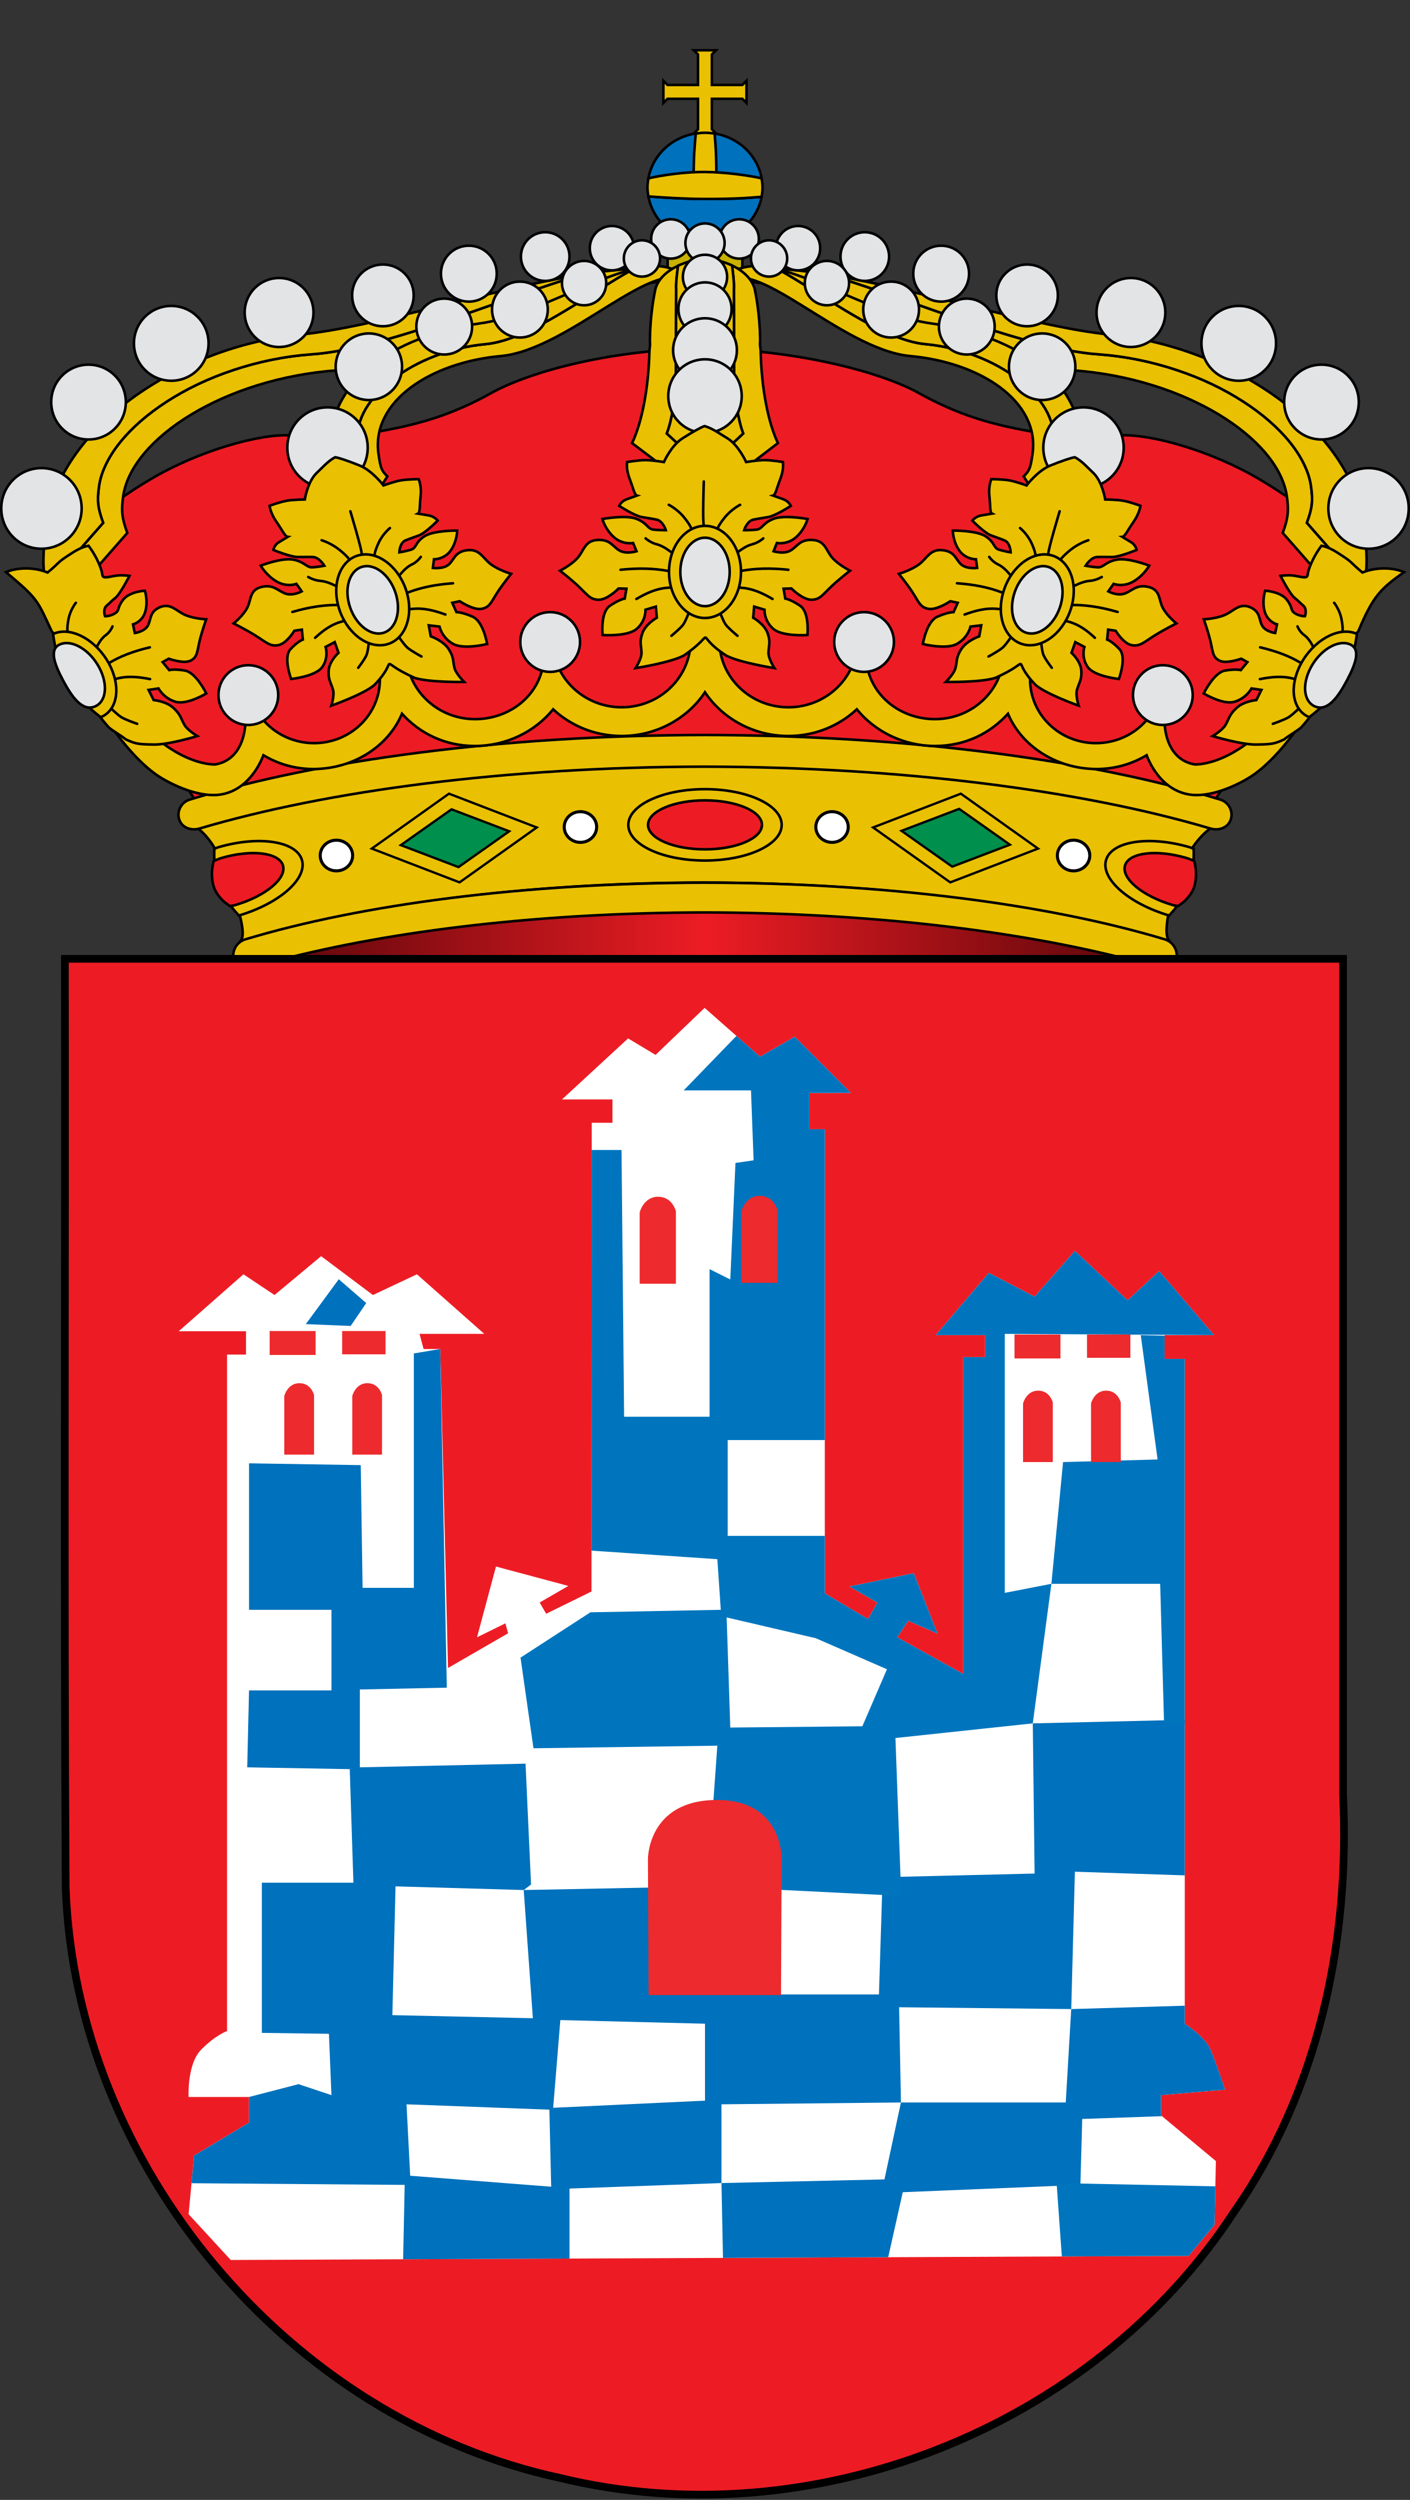 <?xml version="1.0" encoding="UTF-8" standalone="no"?>
<svg
   xmlns:dc="http://purl.org/dc/elements/1.1/"
   xmlns:cc="http://creativecommons.org/ns#"
   xmlns:rdf="http://www.w3.org/1999/02/22-rdf-syntax-ns#"
   xmlns:svg="http://www.w3.org/2000/svg"
   xmlns="http://www.w3.org/2000/svg"
   xmlns:xlink="http://www.w3.org/1999/xlink"
   xmlns:sodipodi="http://sodipodi.sourceforge.net/DTD/sodipodi-0.dtd"
   xmlns:inkscape="http://www.inkscape.org/namespaces/inkscape"
   inkscape:output_extension="org.inkscape.output.svg.inkscape"
   sodipodi:docname="Escudo_de_Urueña.svg"
   version="1.0"
   inkscape:version="1.0beta1 (76ce730, 2019-10-19)"
   sodipodi:version="0.32"
   id="svg3194"
   height="975"
   width="550">
  <rect width="100%" height="100%" fill="#333333" stroke="none"/>
  <defs
     id="defs3196">
    <linearGradient
       id="linearGradient8135">
      <stop
         id="stop8137"
         offset="0"
         style="stop-color:#5d070b;stop-opacity:1;" />
      <stop
         style="stop-color:#ed1c24;stop-opacity:1;"
         offset="0.5"
         id="stop8139" />
      <stop
         id="stop8141"
         offset="1"
         style="stop-color:#5d070a;stop-opacity:1;" />
    </linearGradient>
    <linearGradient
       y2="700.106"
       x2="-136.183"
       y1="700.106"
       x1="-418.389"
       gradientTransform="matrix(1.177,0,0,1.177,657.882,-545.552)"
       gradientUnits="userSpaceOnUse"
       id="linearGradient2579"
       xlink:href="#linearGradient8135"
       inkscape:collect="always" />
  </defs>
  <sodipodi:namedview
     inkscape:window-maximized="0"
     showgrid="false"
     inkscape:document-rotation="0"
     width="550px"
     height="975px"
     inkscape:window-y="23"
     inkscape:window-x="0"
     inkscape:window-height="755"
     inkscape:window-width="1280"
     inkscape:current-layer="layer7"
     inkscape:document-units="px"
     inkscape:cy="820.0153"
     inkscape:cx="-208.8404"
     inkscape:zoom="0.35"
     inkscape:pageshadow="2"
     inkscape:pageopacity="0.0"
     objecttolerance="10"
     guidetolerance="10"
     gridtolerance="10000"
     borderopacity="1.0"
     bordercolor="#666666"
     pagecolor="#ffffff"
     id="base" />
  <g
     style="display:inline"
     sodipodi:insensitive="true"
     transform="translate(-56.429,76.64)"
     inkscape:label="Timbre"
     id="layer3"
     inkscape:groupmode="layer">
    <g
       transform="translate(0,19.14)"
       id="g11785">
      <path
         style="font-size:12px;fill:#0071bc;fill-opacity:1;stroke:#000000;stroke-width:1;stroke-miterlimit:4;stroke-dasharray:none;stroke-opacity:1"
         d="M 353.503,-19.022 C 350.648,-18.801 347.786,-18.562 344.931,-18.433 C 340.433,-18.23 335.927,-18.165 331.429,-18.176 C 324.075,-18.194 316.708,-18.638 309.354,-19.169 C 311.146,-9.13 320.32,-1.473 331.429,-1.473 C 342.488,-1.473 351.65,-9.054 353.503,-19.022 z "
         id="path9404" />
      <path
         style="font-size:12px;fill:#0071bc;fill-opacity:1;stroke:#000000;stroke-width:1;stroke-miterlimit:4;stroke-dasharray:none;stroke-opacity:1"
         d="M 331.429,-44.003 C 320.31,-44.003 311.133,-36.316 309.354,-26.233 C 312.283,-26.507 315.217,-26.809 318.147,-26.969 C 322.621,-27.214 327.101,-27.309 331.576,-27.3 C 336.05,-27.291 340.53,-27.181 345.005,-26.932 C 347.836,-26.774 350.672,-26.483 353.503,-26.233 C 351.724,-36.316 342.552,-44.003 331.429,-44.003 z "
         id="path9406" />
      <polygon
         transform="matrix(4.632,0,0,4.632,93.769,-333.08)"
         id="polygon9408"
         points="51.886,59.548 51.886,62.114 52.236,62.465 50.369,62.465 50.719,62.114 50.719,59.548 48.153,59.548 47.803,59.899 47.803,58.031 48.153,58.382 50.719,58.382 50.719,55.815 50.369,55.465 52.236,55.465 51.886,55.815 51.886,58.382 54.453,58.382 54.803,58.031 54.803,59.899 54.453,59.548 51.886,59.548 "
         style="fill:#eac102;fill-opacity:1;stroke:#010101;stroke-width:0.216;stroke-miterlimit:4;stroke-dasharray:none" />
      <rect
         style="color:#000000;fill:#c8b100;fill-opacity:1;fill-rule:evenodd;stroke:#000000;stroke-width:1;stroke-linecap:round;stroke-linejoin:miter;marker:none;marker-start:none;marker-mid:none;marker-end:none;stroke-miterlimit:4;stroke-dasharray:none;stroke-dashoffset:0;stroke-opacity:1;visibility:visible;display:inline;overflow:visible;enable-background:accumulate"
         id="rect9410"
         width="29.131"
         height="15.137"
         x="316.863"
         y="-6.143" />
      <path
         style="font-size:12px;fill:#eac102;fill-opacity:1;stroke:#000000;stroke-width:1;stroke-miterlimit:4;stroke-dasharray:none;stroke-opacity:1"
         d="M 327.823,-43.672 C 327.617,-41.22 327.371,-38.766 327.234,-36.314 C 327.065,-33.274 327.036,-30.23 326.977,-27.19 C 328.498,-27.212 330.019,-27.303 331.539,-27.3 C 332.985,-27.297 334.433,-27.215 335.88,-27.19 C 335.842,-30.205 335.832,-33.225 335.696,-36.24 C 335.585,-38.716 335.362,-41.196 335.181,-43.672 C 333.952,-43.871 332.682,-44.003 331.392,-44.003 C 330.166,-44.003 328.994,-43.852 327.823,-43.672 z "
         id="path9412" />
      <path
         style="font-size:12px;fill:#eac102;fill-opacity:1;stroke:#000000;stroke-width:1;stroke-miterlimit:4;stroke-dasharray:none;stroke-opacity:1"
         d="M 353.503,-26.233 C 348.218,-27.422 338.897,-28.65 331.576,-28.699 C 324.148,-28.812 314.944,-27.531 309.354,-26.233 C 309.15,-25.081 308.986,-23.909 308.986,-22.701 C 308.986,-21.487 309.147,-20.328 309.354,-19.169 C 316.708,-18.638 324.075,-18.194 331.429,-18.176 C 335.927,-18.165 340.433,-18.23 344.931,-18.433 C 347.786,-18.562 350.648,-18.801 353.503,-19.022 C 353.727,-20.225 353.871,-21.437 353.871,-22.701 C 353.871,-23.909 353.707,-25.081 353.503,-26.233 z "
         id="path9414"
         sodipodi:nodetypes="cccscsscsc" />
      <path
         id="path9416"
         style="font-size:12px;fill:#ed1c24;fill-opacity:1;stroke:#000000;stroke-width:1;stroke-miterlimit:4;stroke-dasharray:none"
         d="M 330.583,40.27 C 364.679,40.27 399.266,48.852 414.807,57.509 C 430.348,66.167 443.293,69.742 457.937,72.363 C 472.582,74.984 480.867,74.742 493.098,74.023 C 505.329,73.304 529.082,80.129 547.588,91.069 C 566.093,102.008 578.339,113.114 587.632,124.821 L 518.061,235.906 L 144.796,235.906 L 75.225,124.821 C 84.559,113.114 96.79,102.008 115.274,91.069 C 133.759,80.129 157.534,73.304 169.759,74.023 C 181.985,74.742 190.278,74.984 204.925,72.363 C 219.572,69.742 232.514,66.167 248.055,57.509 C 263.596,48.852 296.488,40.27 330.583,40.27 z "
         sodipodi:nodetypes="czzzzcccczzzzz" />
      <path
         id="path9418"
         d="M 588.21,133.192 C 587.305,136.393 586.007,139.551 583.648,142.684 L 556.791,112.074 C 558.804,106.494 559.235,103.759 558.409,97.836 C 555.27,75.317 518.972,51.785 474.857,48.646 C 430.853,45.514 352.073,2.208 331.187,16.785 C 338.72,7.611 357.38,7.686 379.972,11.376 C 385.917,13.255 391.976,15.223 398.294,17.41 C 413.568,22.697 429.539,28.553 444.467,33.267 C 451.931,35.624 459.137,37.68 465.843,39.264 C 469.196,40.056 472.439,40.731 475.519,41.251 C 478.599,41.771 481.525,42.159 484.275,42.355 C 489.79,42.747 495.169,43.473 500.39,44.525 C 505.611,45.578 510.683,46.961 515.511,48.572 C 520.339,50.183 524.935,52.024 529.271,54.091 C 533.607,56.158 537.666,58.44 541.412,60.861 C 545.157,63.281 548.584,65.841 551.64,68.513 C 554.696,71.186 557.393,73.969 559.66,76.791 C 561.927,79.613 563.763,82.494 565.142,85.363 C 565.832,86.798 566.422,88.241 566.871,89.668 C 567.321,91.096 567.632,92.492 567.828,93.899 C 568.241,96.861 568.339,99.027 568.086,101.147 C 567.832,103.267 567.216,105.347 566.209,108.137 L 588.21,133.192 z "
         style="fill:#eac102;fill-opacity:1;stroke:#010101;stroke-width:1;stroke-miterlimit:4;stroke-dasharray:none" />
      <path
         id="path9420"
         d="M 588.21,133.192 L 566.209,108.137 C 567.216,105.347 567.832,103.267 568.086,101.147 C 568.339,99.027 568.241,96.861 567.828,93.899 C 567.632,92.492 567.321,91.096 566.871,89.668 C 566.422,88.241 565.832,86.798 565.142,85.363 C 563.763,82.494 561.927,79.613 559.66,76.791 C 557.393,73.969 554.696,71.186 551.64,68.513 C 548.584,65.841 545.157,63.281 541.412,60.861 C 537.666,58.44 533.607,56.158 529.271,54.091 C 524.935,52.024 520.339,50.183 515.511,48.572 C 510.683,46.961 505.611,45.578 500.39,44.525 C 495.169,43.473 489.79,42.747 484.275,42.355 C 481.525,42.159 478.599,41.771 475.519,41.251 C 472.439,40.731 469.196,40.056 465.843,39.264 C 459.137,37.68 451.931,35.624 444.467,33.267 C 429.539,28.553 413.568,22.697 398.294,17.41 C 391.976,15.223 385.917,13.255 379.972,11.376 C 415.293,17.146 460.456,31.857 489.242,34.702 C 536.357,39.359 584.462,71.214 588.652,110.749 C 589.515,118.875 590.195,126.173 588.21,133.192 z "
         style="fill:#eac102;fill-opacity:1;stroke:#010101;stroke-width:1;stroke-miterlimit:4;stroke-dasharray:none" />
      <path
         style="fill:#eac102;fill-opacity:1;stroke:#010101;stroke-width:1;stroke-miterlimit:4;stroke-dasharray:none"
         d="M 74.663,133.192 C 75.568,136.393 76.867,139.551 79.225,142.684 L 106.083,112.074 C 104.069,106.494 103.638,103.759 104.464,97.836 C 107.603,75.317 143.901,51.785 188.017,48.646 C 232.021,45.514 310.8,2.208 331.686,16.785 C 324.153,7.611 305.493,7.686 282.901,11.376 C 276.957,13.255 270.897,15.223 264.579,17.41 C 249.305,22.697 233.334,28.553 218.406,33.267 C 210.942,35.624 203.737,37.68 197.03,39.264 C 193.677,40.056 190.434,40.731 187.354,41.251 C 184.275,41.771 181.348,42.159 178.598,42.355 C 173.084,42.747 167.704,43.473 162.484,44.525 C 157.263,45.578 152.19,46.961 147.362,48.572 C 142.534,50.183 137.939,52.024 133.603,54.091 C 129.266,56.158 125.207,58.44 121.461,60.861 C 117.716,63.281 114.289,65.841 111.234,68.513 C 108.178,71.186 105.48,73.969 103.213,76.791 C 100.946,79.613 99.11,82.494 97.731,85.363 C 97.042,86.798 96.451,88.241 96.002,89.668 C 95.553,91.096 95.242,92.492 95.045,93.899 C 94.633,96.861 94.534,99.027 94.788,101.147 C 95.041,103.267 95.657,105.347 96.664,108.137 L 74.663,133.192 z "
         id="path9422" />
      <path
         style="fill:#eac102;fill-opacity:1;stroke:#010101;stroke-width:1;stroke-miterlimit:4;stroke-dasharray:none"
         d="M 74.663,133.192 L 96.664,108.137 C 95.657,105.347 95.041,103.267 94.788,101.147 C 94.534,99.027 94.633,96.861 95.045,93.899 C 95.242,92.492 95.553,91.096 96.002,89.668 C 96.451,88.241 97.042,86.798 97.731,85.363 C 99.11,82.494 100.946,79.613 103.213,76.791 C 105.48,73.969 108.178,71.186 111.234,68.513 C 114.289,65.841 117.716,63.281 121.461,60.861 C 125.207,58.44 129.266,56.158 133.603,54.091 C 137.939,52.024 142.534,50.183 147.362,48.572 C 152.19,46.961 157.263,45.578 162.484,44.525 C 167.704,43.473 173.084,42.747 178.598,42.355 C 181.348,42.159 184.275,41.771 187.354,41.251 C 190.434,40.731 193.677,40.056 197.03,39.264 C 203.737,37.68 210.942,35.624 218.406,33.267 C 233.334,28.553 249.305,22.697 264.579,17.41 C 270.897,15.223 276.957,13.255 282.901,11.376 C 247.581,17.146 202.417,31.857 173.631,34.702 C 126.516,39.359 78.412,71.214 74.222,110.749 C 73.358,118.875 72.679,126.173 74.663,133.192 z "
         id="path9424" />
      <path
         sodipodi:nodetypes="ccscccccc"
         d="M 330.831,248.419 C 259.277,248.558 195.056,257.527 149.852,271.447 C 153.608,269.665 148.056,253.697 143.387,241.662 C 137.74,227.105 129.452,224.956 129.452,224.956 C 179.427,210.194 253.705,199.781 331.133,199.683 C 408.589,199.781 483.25,209.856 533.231,224.618 C 533.231,224.618 523.346,227.85 517.703,242.409 C 513.036,254.443 509.238,269.665 512.999,271.447 C 467.801,257.527 402.378,248.558 330.831,248.419"
         style="font-size:12px;fill:#eac102;fill-opacity:1;stroke:#000000;stroke-width:1;stroke-miterlimit:4;stroke-dasharray:none;stroke-opacity:1"
         id="path9426" />
      <path
         d="M 331.263,203.232 C 253.835,203.354 184.267,212.566 134.291,227.352 C 130.959,228.35 127.436,227.044 126.356,223.892 C 125.276,220.734 127.07,217.112 130.402,216.09 C 180.593,200.695 251.954,191.03 331.281,190.867 C 410.624,191.012 482.259,200.695 532.455,216.09 C 535.787,217.112 537.581,220.734 536.501,223.892 C 535.416,227.044 531.892,228.35 528.566,227.352 C 478.584,212.566 408.72,203.354 331.263,203.232"
         style="font-size:12px;fill:#eac102;fill-opacity:1;stroke:#000000;stroke-width:1;stroke-miterlimit:4;stroke-dasharray:none;stroke-opacity:1"
         id="path9428" />
      <path
         d="M 331.558,143.655 L 338.334,144.929 C 337.242,147.729 337.016,150.79 337.016,154.013 C 337.016,168.378 349.091,180.066 363.955,180.066 C 375.885,180.066 386.047,172.515 389.537,162.083 C 389.928,162.359 392.106,152.661 393.231,152.779 C 394.173,152.88 394.074,162.855 394.421,162.675 C 396.147,175.812 407.891,184.699 421.112,184.699 C 435.954,184.699 447.989,173.073 447.989,158.679 C 447.989,157.609 447.929,156.538 447.785,155.501 L 456.221,146.957 L 460.753,157.845 C 458.95,161.266 458.233,165.104 458.233,169.218 C 458.233,182.952 469.728,194.059 483.92,194.059 C 492.846,194.059 500.686,189.669 505.29,183.008 L 510.687,175.992 L 510.649,184.597 C 510.649,193.242 514.221,200.997 522.475,202.366 C 522.475,202.366 531.952,202.964 544.506,192.887 C 557.071,182.811 563.99,174.465 563.99,174.465 L 565.071,184.558 C 565.071,184.558 554.645,201.036 543.293,207.754 C 537.091,211.451 527.668,215.322 520.176,214.071 C 512.247,212.758 506.602,206.26 503.691,198.771 C 498.039,202.169 491.368,204.153 484.223,204.153 C 468.868,204.153 455.068,195.547 449.61,182.591 C 442.548,190.379 432.712,195.17 421.178,195.17 C 408.916,195.17 397.685,189.528 390.645,180.861 C 383.726,187.302 374.32,191.276 363.955,191.276 C 350.381,191.276 338.273,184.479 331.409,174.222 C 324.556,184.479 312.46,191.276 298.908,191.276 C 288.548,191.276 279.121,187.302 272.196,180.861 C 265.183,189.528 253.93,195.17 241.674,195.17 C 230.134,195.17 220.299,190.379 213.23,182.591 C 207.778,195.547 193.983,204.153 178.623,204.153 C 171.472,204.153 164.829,202.169 159.183,198.771 C 156.244,206.26 150.599,212.758 142.692,214.071 C 135.2,215.322 125.778,211.451 119.558,207.754 C 108.201,201.036 97.786,184.558 97.786,184.558 L 98.878,174.465 C 98.878,174.465 105.803,182.811 118.346,192.887 C 130.91,202.981 140.377,202.366 140.377,202.366 C 148.63,200.997 152.198,193.242 152.198,184.597 L 152.159,175.992 L 157.556,183.008 C 162.155,189.669 170.022,194.059 178.932,194.059 C 193.118,194.059 204.613,182.952 204.613,169.218 C 204.613,165.104 203.891,161.266 202.088,157.845 L 206.62,146.957 L 215.066,155.501 C 214.94,156.538 214.862,157.609 214.862,158.679 C 214.862,173.073 226.881,184.699 241.734,184.699 C 254.978,184.699 266.699,175.812 268.425,162.675 C 268.794,162.855 268.695,152.88 269.632,152.779 C 270.746,152.661 272.94,162.359 273.309,162.083 C 276.822,172.515 286.966,180.066 298.936,180.066 C 313.794,180.066 325.83,168.378 325.83,154.013 C 325.83,150.79 325.642,147.729 324.534,144.929 L 331.558,143.655"
         style="font-size:12px;fill:#eac102;fill-opacity:1;stroke:#000000;stroke-width:1;stroke-miterlimit:4;stroke-dasharray:none;stroke-opacity:1"
         id="path9430" />
      <path
         d="M 141.643,175.299 C 141.643,168.881 146.863,163.66 153.282,163.66 C 159.733,163.66 164.954,168.881 164.954,175.299 C 164.954,181.751 159.733,186.971 153.282,186.971 C 146.863,186.971 141.643,181.751 141.643,175.299"
         style="font-size:12px;fill:#e3e4e5;fill-opacity:1;stroke:#000000;stroke-width:1;stroke-miterlimit:4;stroke-dasharray:none;stroke-opacity:1"
         id="path9432" />
      <path
         id="path9434"
         style="font-size:12px;fill:#e3e4e5;fill-opacity:1;stroke:#000000;stroke-width:1;stroke-miterlimit:4;stroke-dasharray:none;stroke-opacity:1"
         d="M 498.37,175.299 C 498.37,168.881 503.591,163.66 510.01,163.66 C 516.46,163.66 521.681,168.881 521.681,175.299 C 521.681,181.751 516.46,186.971 510.01,186.971 C 503.591,186.971 498.37,181.751 498.37,175.299" />
      <path
         id="path9436"
         style="font-size:12px;fill:#e3e4e5;fill-opacity:1;stroke:#000000;stroke-width:1;stroke-miterlimit:4;stroke-dasharray:none;stroke-opacity:1"
         d="M 259.375,154.593 C 259.375,148.175 264.595,142.954 271.014,142.954 C 277.465,142.954 282.686,148.175 282.686,154.593 C 282.686,161.045 277.465,166.265 271.014,166.265 C 264.595,166.265 259.375,161.045 259.375,154.593" />
      <path
         d="M 381.816,154.593 C 381.816,148.175 387.036,142.954 393.455,142.954 C 399.906,142.954 405.127,148.175 405.127,154.593 C 405.127,161.045 399.906,166.265 393.455,166.265 C 387.036,166.265 381.816,161.045 381.816,154.593"
         style="font-size:12px;fill:#e3e4e5;fill-opacity:1;stroke:#000000;stroke-width:1;stroke-miterlimit:4;stroke-dasharray:none;stroke-opacity:1"
         id="path9438" />
      <path
         sodipodi:nodetypes="cccsscccscscccsscsssccscsscsscszzczcccssssssc"
         id="path9440"
         d="M 105.45,192.58 C 109.106,194.253 110.163,194.508 115.741,194.598 C 121.468,194.938 133.4,191.313 133.4,191.313 C 133.4,191.313 129.584,189.052 128.397,186.974 C 126.841,184.25 126.946,182.972 124.055,180.315 C 121.165,177.657 116.366,177.271 116.366,177.271 L 114.379,173.294 L 118.242,172.721 C 118.242,172.721 120.293,176.595 124.938,177.934 C 129.447,179.234 136.895,174.68 136.895,174.68 C 136.895,174.68 132.926,166.506 128.581,165.761 C 124.236,165.015 122.437,165.58 122.437,165.58 L 119.861,162.446 L 122.252,161.12 C 122.252,161.12 128.044,163.261 130.788,161.874 C 133.532,160.487 133.277,158.31 134.357,153.919 C 135.255,150.267 136.859,145.753 136.859,145.753 C 136.859,145.753 132.21,145.571 128.728,144.095 C 125.245,142.62 122.986,139.24 118.794,141.052 C 114.784,142.785 115.434,145.575 114.195,148.073 C 112.935,150.614 109.008,151.116 109.008,151.116 L 108.309,147.741 C 108.309,147.741 112.007,146.776 113.128,142.679 C 114.25,138.582 112.944,134.604 112.944,134.604 C 112.944,134.604 106.924,134.899 104.441,138.163 C 101.958,141.427 103.229,142.149 101.369,143.384 C 99.508,144.619 97.405,144.561 97.405,144.561 C 97.405,144.561 96.379,141.831 98.104,140.371 C 99.829,138.91 99.433,139.014 101.408,137.427 C 103.382,135.841 106.934,128.817 106.934,128.817 C 106.934,128.817 104.479,128.459 102.328,128.664 C 100.176,128.869 97.159,129.924 96.586,129.026 C 96.013,128.127 96.784,128.246 95.048,124.135 C 93.312,120.023 90.955,117.07 90.955,117.07 C 88.068,117.662 86.023,118.861 82.322,121.339 C 78.62,123.818 79.788,123.536 74.976,127.522 C 71.119,125.885 64.657,125.001 58.751,127.335 C 71.211,137.892 70.784,137.868 76.595,150.423 C 77.675,151.608 78.722,152.945 79.759,154.401 C 80.796,155.856 81.794,157.406 82.776,159.041 C 84.738,162.311 86.594,165.875 88.257,169.316 C 89.921,172.757 91.409,176.077 92.672,178.959 C 93.304,180.4 94.148,181.891 95.174,183.358 C 96.201,184.825 97.42,186.293 98.706,187.727 C 99.791,188.937 104.27,191.433 105.45,192.58 z "
         style="fill:#eac102;fill-opacity:1;fill-rule:evenodd;stroke:#000000;stroke-width:1;stroke-linecap:butt;stroke-linejoin:miter;stroke-miterlimit:4;stroke-dasharray:none;stroke-opacity:1" />
      <path
         id="path9442"
         d="M 99.202,179.983 C 99.202,179.983 102.079,182.873 103.704,183.907 C 105.329,184.941 109.939,186.525 109.939,186.525"
         style="fill:none;fill-rule:evenodd;stroke:#000000;stroke-width:1;stroke-linecap:round;stroke-linejoin:miter;stroke-miterlimit:4;stroke-dasharray:none;stroke-opacity:1" />
      <path
         sodipodi:nodetypes="cc"
         id="path9444"
         d="M 101.488,169.043 C 106.069,167.674 110.6,168.234 114.978,169.084"
         style="fill:none;fill-rule:evenodd;stroke:#000000;stroke-width:1;stroke-linecap:round;stroke-linejoin:miter;stroke-miterlimit:4;stroke-dasharray:none;stroke-opacity:1" />
      <path
         sodipodi:nodetypes="cc"
         id="path9446"
         d="M 98.988,162.797 C 103.031,160.331 108.202,158.252 114.878,156.691"
         style="fill:none;fill-rule:evenodd;stroke:#000000;stroke-width:1;stroke-linecap:round;stroke-linejoin:miter;stroke-miterlimit:4;stroke-dasharray:none;stroke-opacity:1" />
      <path
         id="path9448"
         d="M 94.264,156.419 C 94.264,156.419 95.629,153.403 97.588,152.016 C 99.547,150.63 100.314,148.516 100.314,148.516"
         style="fill:none;fill-rule:evenodd;stroke:#000000;stroke-width:1;stroke-linecap:round;stroke-linejoin:miter;stroke-miterlimit:4;stroke-dasharray:none;stroke-opacity:1" />
      <path
         sodipodi:nodetypes="czc"
         id="path9450"
         d="M 82.825,150.587 C 82.825,150.587 82.413,149.462 83.164,145.633 C 83.892,141.922 86.018,139.325 86.018,139.325"
         style="fill:none;fill-rule:evenodd;stroke:#000000;stroke-width:1;stroke-linecap:round;stroke-linejoin:miter;stroke-miterlimit:4;stroke-dasharray:none;stroke-opacity:1" />
      <path
         id="path9452"
         d="M 95.726,183.931 C 102.248,181.304 103.781,172.186 99.037,163.23 C 94.211,154.116 84.764,148.728 77.956,151.146 C 77.655,151.253 77.428,151.465 77.147,151.598 C 77.39,153.071 77.32,153.079 77.662,154.823 C 78.224,157.691 78.911,160.772 79.722,163.561 C 80.533,166.35 81.48,168.852 82.518,170.552 C 83.556,172.251 85.104,174.109 86.823,175.915 C 88.541,177.721 90.421,179.48 92.194,181.038 C 94.096,182.709 94.51,182.967 95.726,183.931 z "
         style="font-size:12px;fill:#eac102;fill-opacity:1;stroke:#000000;stroke-width:1;stroke-miterlimit:4;stroke-dasharray:none;stroke-opacity:1" />
      <path
         sodipodi:nodetypes="csssc"
         id="path9454"
         style="font-size:12px;fill:#e3e4e5;fill-opacity:1;stroke:#000000;stroke-width:1;stroke-miterlimit:4;stroke-dasharray:none;stroke-opacity:1"
         d="M 80.978,169.494 C 77.393,162.725 75.525,157.05 80.197,155.39 C 84.869,153.731 91.568,157.839 95.153,164.608 C 98.742,171.383 97.852,178.209 93.164,179.874 C 88.492,181.534 84.566,176.269 80.978,169.494" />
      <path
         style="fill:#eac102;fill-opacity:1;fill-rule:evenodd;stroke:#000000;stroke-width:1;stroke-linecap:butt;stroke-linejoin:miter;stroke-miterlimit:4;stroke-dasharray:none;stroke-opacity:1"
         d="M 557.407,192.58 C 553.751,194.253 552.694,194.508 547.117,194.598 C 541.389,194.938 529.457,191.313 529.457,191.313 C 529.457,191.313 533.273,189.052 534.46,186.974 C 536.016,184.25 535.911,182.972 538.802,180.315 C 541.692,177.657 546.491,177.271 546.491,177.271 L 548.478,173.294 L 544.615,172.721 C 544.615,172.721 542.564,176.595 537.919,177.934 C 533.411,179.234 525.962,174.68 525.962,174.68 C 525.962,174.68 529.932,166.506 534.277,165.761 C 538.622,165.015 540.421,165.58 540.421,165.58 L 542.996,162.446 L 540.605,161.12 C 540.605,161.12 534.813,163.261 532.069,161.874 C 529.325,160.487 529.58,158.31 528.5,153.919 C 527.602,150.267 525.998,145.753 525.998,145.753 C 525.998,145.753 530.647,145.571 534.129,144.095 C 537.612,142.62 539.871,139.24 544.063,141.052 C 548.073,142.785 547.424,145.575 548.662,148.073 C 549.922,150.614 553.849,151.116 553.849,151.116 L 554.548,147.741 C 554.548,147.741 550.85,146.776 549.729,142.679 C 548.607,138.582 549.913,134.604 549.913,134.604 C 549.913,134.604 555.933,134.899 558.416,138.163 C 560.9,141.427 559.628,142.149 561.489,143.384 C 563.349,144.619 565.452,144.561 565.452,144.561 C 565.452,144.561 566.478,141.831 564.753,140.371 C 563.028,138.91 563.424,139.014 561.449,137.427 C 559.475,135.841 555.923,128.817 555.923,128.817 C 555.923,128.817 558.378,128.459 560.53,128.664 C 562.681,128.869 565.698,129.924 566.271,129.026 C 566.844,128.127 566.073,128.246 567.809,124.135 C 569.545,120.023 571.902,117.07 571.902,117.07 C 574.789,117.662 576.834,118.861 580.536,121.339 C 584.237,123.818 583.069,123.536 587.881,127.522 C 591.738,125.885 598.2,125.001 604.106,127.335 C 594.967,133.908 592.073,136.54 586.262,150.423 C 585.182,151.608 584.135,152.945 583.098,154.401 C 582.061,155.856 581.063,157.406 580.081,159.041 C 578.119,162.311 576.263,165.875 574.6,169.316 C 572.936,172.757 571.448,176.077 570.185,178.959 C 569.553,180.4 568.709,181.891 567.683,183.358 C 566.657,184.825 565.437,186.293 564.151,187.727 C 563.067,188.937 558.588,191.433 557.407,192.58 z "
         id="path9456"
         sodipodi:nodetypes="cccsscccscscccsscsssccscsscsscszzczcccssssssc" />
      <path
         style="fill:none;fill-rule:evenodd;stroke:#000000;stroke-width:1;stroke-linecap:round;stroke-linejoin:miter;stroke-miterlimit:4;stroke-dasharray:none;stroke-opacity:1"
         d="M 563.656,179.983 C 563.656,179.983 560.778,182.873 559.153,183.907 C 557.528,184.941 552.918,186.525 552.918,186.525"
         id="path9458" />
      <path
         style="fill:none;fill-rule:evenodd;stroke:#000000;stroke-width:1;stroke-linecap:round;stroke-linejoin:miter;stroke-miterlimit:4;stroke-dasharray:none;stroke-opacity:1"
         d="M 561.369,169.043 C 556.788,167.674 552.257,168.234 547.88,169.084"
         id="path9460"
         sodipodi:nodetypes="cc" />
      <path
         style="fill:none;fill-rule:evenodd;stroke:#000000;stroke-width:1;stroke-linecap:round;stroke-linejoin:miter;stroke-miterlimit:4;stroke-dasharray:none;stroke-opacity:1"
         d="M 563.869,162.797 C 559.826,160.331 554.655,158.252 547.979,156.691"
         id="path9462"
         sodipodi:nodetypes="cc" />
      <path
         style="fill:none;fill-rule:evenodd;stroke:#000000;stroke-width:1;stroke-linecap:round;stroke-linejoin:miter;stroke-miterlimit:4;stroke-dasharray:none;stroke-opacity:1"
         d="M 568.593,156.419 C 568.593,156.419 567.228,153.403 565.269,152.016 C 563.31,150.63 562.544,148.516 562.544,148.516"
         id="path9464" />
      <path
         style="fill:none;fill-rule:evenodd;stroke:#000000;stroke-width:1;stroke-linecap:round;stroke-linejoin:miter;stroke-miterlimit:4;stroke-dasharray:none;stroke-opacity:1"
         d="M 580.032,150.587 C 580.032,150.587 580.444,149.462 579.693,145.633 C 578.965,141.922 576.839,139.325 576.839,139.325"
         id="path9466"
         sodipodi:nodetypes="czc" />
      <path
         style="font-size:12px;fill:#eac102;fill-opacity:1;stroke:#000000;stroke-width:1;stroke-miterlimit:4;stroke-dasharray:none;stroke-opacity:1"
         d="M 567.131,183.931 C 560.609,181.304 559.076,172.186 563.82,163.23 C 568.646,154.116 578.093,148.728 584.901,151.146 C 585.203,151.253 585.43,151.465 585.711,151.598 C 585.467,153.071 585.537,153.079 585.196,154.823 C 584.633,157.691 583.946,160.772 583.135,163.561 C 582.325,166.35 581.377,168.852 580.339,170.552 C 579.301,172.251 577.753,174.109 576.034,175.915 C 574.316,177.721 572.436,179.48 570.663,181.038 C 568.762,182.709 568.347,182.967 567.131,183.931 z "
         id="path9468" />
      <path
         d="M 581.879,169.494 C 585.464,162.725 587.332,157.05 582.66,155.39 C 577.988,153.731 571.289,157.839 567.704,164.608 C 564.116,171.383 565.005,178.209 569.693,179.874 C 574.365,181.534 578.291,176.269 581.879,169.494"
         style="font-size:12px;fill:#e3e4e5;fill-opacity:1;stroke:#000000;stroke-width:1;stroke-miterlimit:4;stroke-dasharray:none;stroke-opacity:1"
         id="path9470"
         sodipodi:nodetypes="csssc" />
      <path
         d="M 331.47,306.579 C 260.765,306.475 197.426,298.104 152.227,284.491 C 148.918,283.487 147.189,280.456 147.38,277.322 C 147.322,274.274 149.029,271.511 152.227,270.547 C 197.426,256.952 260.765,248.581 331.47,248.477 C 402.164,248.581 465.457,256.952 510.661,270.547 C 513.86,271.511 515.537,274.274 515.479,277.322 C 515.653,280.456 513.947,283.487 510.661,284.491 C 465.457,298.104 402.164,306.475 331.47,306.579"
         style="font-size:12px;fill:#eac102;fill-opacity:1;stroke:#000000;stroke-width:1;stroke-miterlimit:4;stroke-dasharray:none;stroke-opacity:1"
         id="path9472" />
      <path
         d="M 331.281,297.303 C 267.471,297.221 209.798,289.855 165.894,278.512 C 209.798,267.151 267.471,260.209 331.281,260.087 C 395.078,260.209 453.059,267.151 496.963,278.512 C 453.059,289.855 395.078,297.221 331.281,297.303"
         style="font-size:12px;fill:url(#linearGradient2579);fill-opacity:1;stroke:#000000;stroke-width:1;stroke-miterlimit:4;stroke-dasharray:none"
         id="path9474" />
      <path
         d="M 331.399,239.848 C 314.859,239.848 301.515,233.617 301.515,225.939 C 301.515,218.26 314.859,212.004 331.399,212.004 C 347.954,212.004 361.342,218.234 361.342,225.939 C 361.342,233.617 347.954,239.848 331.399,239.848"
         style="font-size:12px;fill:#eac102;fill-opacity:1;stroke:#000000;stroke-width:1;stroke-miterlimit:4;stroke-dasharray:none;stroke-opacity:1"
         id="path9476" />
      <path
         id="path9478"
         style="font-size:12px;fill:#ed1c24;fill-opacity:1;stroke:#000000;stroke-width:1;stroke-miterlimit:4;stroke-dasharray:none;stroke-opacity:1"
         d="M 331.407,235.48 C 319.121,235.48 309.21,231.204 309.21,225.935 C 309.21,220.665 319.121,216.372 331.407,216.372 C 343.703,216.372 353.647,220.648 353.647,225.935 C 353.647,231.204 343.703,235.48 331.407,235.48" />
      <path
         id="path9480"
         d="M 522.044,235.279 C 521.479,235.097 521.039,234.822 520.462,234.653 C 504.584,230.017 490.017,232.286 487.865,239.657 C 485.721,246.996 496.709,256.63 512.478,261.29 C 513.272,260.319 514.13,259.521 514.869,258.494 C 515.982,256.949 517.031,255.379 517.923,253.748 C 518.815,252.117 519.537,250.45 520.094,248.781 C 520.616,247.213 521.034,245.603 521.345,244.035 C 521.655,242.467 521.867,240.948 522.007,239.436 C 522.146,237.931 522.032,236.673 522.044,235.279 z "
         style="font-size:12px;fill:#eac102;fill-opacity:1;stroke:#000000;stroke-width:1;stroke-miterlimit:4;stroke-dasharray:none;stroke-opacity:1" />
      <path
         id="path9482"
         d="M 522.301,240.025 C 521.256,239.644 520.359,239.172 519.247,238.848 C 507.455,235.404 496.737,236.733 495.26,241.791 C 493.782,246.849 502.083,253.762 513.876,257.206 C 514.588,257.414 515.234,257.438 515.936,257.611 C 516.877,256.908 517.856,256.307 518.696,255.477 C 519.472,254.709 520.195,253.88 520.793,253.012 C 521.391,252.144 521.859,251.212 522.191,250.253 C 522.527,249.282 522.743,248.24 522.853,247.162 C 522.963,246.085 522.99,244.971 522.927,243.851 C 522.853,242.535 522.536,241.301 522.301,240.025 z "
         style="font-size:12px;fill:#ed1c24;fill-opacity:1;stroke:#000000;stroke-width:1;stroke-miterlimit:4;stroke-dasharray:none;stroke-opacity:1" />
      <path
         style="font-size:12px;fill:#eac102;fill-opacity:1;stroke:#000000;stroke-width:1;stroke-miterlimit:4;stroke-dasharray:none;stroke-opacity:1"
         d="M 140.028,235.279 C 140.592,235.097 141.033,234.822 141.61,234.653 C 157.487,230.017 172.055,232.286 174.207,239.657 C 176.351,246.996 165.363,256.63 149.594,261.29 C 148.8,260.319 147.942,259.521 147.202,258.494 C 146.09,256.949 145.041,255.379 144.149,253.748 C 143.257,252.117 142.534,250.45 141.978,248.781 C 141.455,247.213 141.037,245.603 140.727,244.035 C 140.417,242.467 140.205,240.948 140.065,239.436 C 139.926,237.931 140.04,236.673 140.028,235.279 z "
         id="path9484" />
      <path
         style="font-size:12px;fill:#ed1c24;fill-opacity:1;stroke:#000000;stroke-width:1;stroke-miterlimit:4;stroke-dasharray:none;stroke-opacity:1"
         d="M 139.77,240.025 C 140.815,239.644 141.713,239.172 142.824,238.848 C 154.617,235.404 165.335,236.733 166.812,241.791 C 168.289,246.849 159.988,253.762 148.196,257.206 C 147.484,257.414 146.838,257.438 146.135,257.611 C 145.195,256.908 144.215,256.307 143.376,255.477 C 142.6,254.709 141.877,253.88 141.279,253.012 C 140.681,252.144 140.213,251.212 139.881,250.253 C 139.545,249.282 139.329,248.24 139.219,247.162 C 139.108,246.085 139.082,244.971 139.145,243.851 C 139.219,242.535 139.536,241.301 139.77,240.025 z "
         id="path9486" />
      <path
         d="M 276.515,226.76 C 276.515,223.463 279.342,220.781 282.825,220.781 C 286.332,220.781 289.165,223.463 289.165,226.76 C 289.165,230.052 286.332,232.757 282.825,232.757 C 279.342,232.757 276.515,230.052 276.515,226.76"
         style="font-size:12px;fill:#ffffff;stroke:#000000;stroke-width:1.2;stroke-miterlimit:4;stroke-dasharray:none;stroke-opacity:1"
         id="path9488" />
      <path
         d="M 181.335,237.877 C 181.335,234.58 184.168,231.898 187.646,231.898 C 191.152,231.898 193.979,234.58 193.979,237.877 C 193.979,241.192 191.152,243.874 187.646,243.874 C 184.168,243.874 181.335,241.192 181.335,237.877"
         style="font-size:12px;fill:#ffffff;stroke:#000000;stroke-width:1.2;stroke-miterlimit:4;stroke-dasharray:none;stroke-opacity:1"
         id="path9490" />
      <path
         d="M 374.656,226.76 C 374.656,223.463 377.489,220.781 380.972,220.781 C 384.472,220.781 387.305,223.463 387.305,226.76 C 387.305,230.052 384.472,232.757 380.972,232.757 C 377.489,232.757 374.656,230.052 374.656,226.76"
         style="font-size:12px;fill:#ffffff;stroke:#000000;stroke-width:1.2;stroke-miterlimit:4;stroke-dasharray:none;stroke-opacity:1"
         id="path9492" />
      <path
         id="path9494"
         style="font-size:12px;fill:#ffffff;stroke:#000000;stroke-width:1.2;stroke-miterlimit:4;stroke-dasharray:none;stroke-opacity:1"
         d="M 468.878,237.877 C 468.878,234.58 471.711,231.898 475.188,231.898 C 478.695,231.898 481.522,234.58 481.522,237.877 C 481.522,241.192 478.695,243.874 475.188,243.874 C 471.711,243.874 468.878,241.192 468.878,237.877" />
      <rect
         style="color:#000000;fill:#eac102;fill-opacity:1;fill-rule:evenodd;stroke:#000000;stroke-width:1.095;stroke-linecap:round;stroke-linejoin:miter;marker:none;marker-start:none;marker-mid:none;marker-end:none;stroke-miterlimit:4;stroke-dasharray:none;stroke-dashoffset:0;stroke-opacity:1;visibility:visible;display:inline;overflow:visible;enable-background:accumulate"
         id="rect9496"
         width="36.696"
         height="36.936"
         x="370.049"
         y="139.514"
         transform="matrix(0.933,0.359,-0.815,0.58,0,0)" />
      <rect
         transform="matrix(0.935,0.356,-0.817,0.577,0,0)"
         y="147.874"
         x="377.933"
         height="24.217"
         width="24.061"
         id="rect9498"
         style="color:#000000;fill:#008f4c;fill-opacity:1;fill-rule:evenodd;stroke:#000000;stroke-width:1.098;stroke-linecap:round;stroke-linejoin:miter;marker:none;marker-start:none;marker-mid:none;marker-end:none;stroke-miterlimit:4;stroke-dasharray:none;stroke-dashoffset:0;stroke-opacity:1;visibility:visible;display:inline;overflow:visible;enable-background:accumulate" />
      <rect
         transform="matrix(-0.933,0.359,0.815,0.58,0,0)"
         y="424.902"
         x="-91.025"
         height="36.936"
         width="36.696"
         id="rect9500"
         style="color:#000000;fill:#eac102;fill-opacity:1;fill-rule:evenodd;stroke:#000000;stroke-width:1.095;stroke-linecap:round;stroke-linejoin:miter;marker:none;marker-start:none;marker-mid:none;marker-end:none;stroke-miterlimit:4;stroke-dasharray:none;stroke-dashoffset:0;stroke-opacity:1;visibility:visible;display:inline;overflow:visible;enable-background:accumulate" />
      <rect
         style="color:#000000;fill:#008f4c;fill-opacity:1;fill-rule:evenodd;stroke:#000000;stroke-width:1.098;stroke-linecap:round;stroke-linejoin:miter;marker:none;marker-start:none;marker-mid:none;marker-end:none;stroke-miterlimit:4;stroke-dasharray:none;stroke-dashoffset:0;stroke-opacity:1;visibility:visible;display:inline;overflow:visible;enable-background:accumulate"
         id="rect9502"
         width="24.061"
         height="24.217"
         x="-83.035"
         y="431.981"
         transform="matrix(-0.935,0.356,0.817,0.577,0,0)" />
      <path
         style="fill:#e3e4e5;fill-opacity:1;stroke:#010101;stroke-width:1;stroke-miterlimit:4;stroke-dasharray:none"
         d="M 303.752,1.017 C 303.763,5.781 299.913,9.66 295.149,9.672 C 290.385,9.684 286.505,5.839 286.494,1.069 C 286.488,1.052 286.488,1.034 286.494,1.017 C 286.476,-3.753 290.327,-7.627 295.097,-7.644 C 299.86,-7.656 303.74,-3.805 303.757,0.959 C 303.752,0.982 303.752,0.999 303.752,1.017 z "
         type="arc"
         cx="378.022"
         ry="2.547"
         cy="354.058"
         rx="2.547"
         id="path9504" />
      <path
         style="fill:#e3e4e5;fill-opacity:1;stroke:#010101;stroke-width:1;stroke-miterlimit:4;stroke-dasharray:none"
         d="M 278.572,4.288 C 278.59,9.517 274.361,13.774 269.132,13.786 C 263.903,13.804 259.645,9.575 259.628,4.346 C 259.628,4.322 259.628,4.305 259.628,4.288 C 259.616,-0.947 263.839,-5.199 269.068,-5.217 C 274.303,-5.234 278.555,-1.006 278.572,4.224 C 278.572,4.247 278.572,4.264 278.572,4.288 z "
         type="arc"
         cx="378.022"
         ry="2.547"
         cy="354.058"
         rx="2.547"
         id="path9506" />
      <path
         style="fill:#e3e4e5;fill-opacity:1;stroke:#010101;stroke-width:1;stroke-miterlimit:4;stroke-dasharray:none"
         d="M 250.192,10.952 C 250.21,16.961 245.353,21.841 239.344,21.864 C 233.336,21.882 228.45,17.031 228.432,11.022 C 228.432,10.999 228.432,10.976 228.432,10.952 C 228.415,4.944 233.272,0.058 239.28,0.04 C 245.289,0.023 250.175,4.874 250.192,10.888 C 250.192,10.906 250.192,10.929 250.192,10.952 z "
         type="arc"
         cx="378.022"
         ry="2.547"
         cy="354.058"
         rx="2.547"
         id="path9508" />
      <path
         style="fill:#e3e4e5;fill-opacity:1;stroke:#010101;stroke-width:1;stroke-miterlimit:4;stroke-dasharray:none"
         d="M 217.799,19.426 C 217.816,26.057 212.459,31.449 205.828,31.473 C 199.197,31.496 193.805,26.139 193.782,19.502 C 193.782,19.479 193.782,19.455 193.782,19.426 C 193.765,12.795 199.116,7.403 205.753,7.38 C 212.384,7.363 217.776,12.72 217.799,19.351 C 217.799,19.374 217.799,19.403 217.799,19.426 z "
         type="arc"
         cx="378.022"
         ry="2.547"
         cy="354.058"
         rx="2.547"
         id="path9510" />
      <path
         style="fill:#e3e4e5;fill-opacity:1;stroke:#010101;stroke-width:1;stroke-miterlimit:4;stroke-dasharray:none"
         d="M 178.704,26.097 C 178.728,33.507 172.742,39.533 165.332,39.557 C 157.922,39.58 151.896,33.595 151.872,26.184 C 151.872,26.161 151.872,26.132 151.872,26.103 C 151.849,18.692 157.834,12.666 165.245,12.643 C 172.655,12.62 178.681,18.605 178.704,26.016 C 178.704,26.039 178.704,26.068 178.704,26.097 z "
         type="arc"
         cx="378.022"
         ry="2.547"
         cy="354.058"
         rx="2.547"
         id="path9512" />
      <path
         style="fill:#e3e4e5;fill-opacity:1;stroke:#010101;stroke-width:1;stroke-miterlimit:4;stroke-dasharray:none"
         d="M 137.78,38.127 C 137.803,46.16 131.312,52.697 123.279,52.721 C 115.24,52.744 108.708,46.253 108.685,38.22 C 108.685,38.191 108.685,38.156 108.685,38.127 C 108.662,30.094 115.153,23.556 123.186,23.533 C 131.219,23.51 137.751,30.001 137.78,38.034 C 137.78,38.063 137.78,38.098 137.78,38.127 z "
         type="arc"
         cx="378.022"
         ry="2.547"
         cy="354.058"
         rx="2.547"
         id="path9514" />
      <path
         style="fill:#e3e4e5;fill-opacity:1;stroke:#010101;stroke-width:1;stroke-miterlimit:4;stroke-dasharray:none"
         d="M 105.504,61.035 C 105.528,69.068 99.036,75.605 91.004,75.629 C 82.971,75.652 76.433,69.161 76.41,61.128 C 76.41,61.099 76.41,61.07 76.41,61.035 C 76.386,53.002 82.878,46.464 90.911,46.441 C 98.943,46.418 105.475,52.909 105.504,60.942 C 105.504,60.971 105.504,61.006 105.504,61.035 z "
         type="arc"
         cx="378.022"
         ry="2.547"
         cy="354.058"
         rx="2.547"
         id="path9516" />
      <path
         style="fill:#e3e4e5;fill-opacity:1;stroke:#010101;stroke-width:1;stroke-miterlimit:4;stroke-dasharray:none"
         d="M 88.275,102.512 C 88.304,111.167 81.306,118.211 72.651,118.234 C 63.996,118.263 56.952,111.266 56.929,102.611 C 56.929,102.582 56.929,102.547 56.929,102.512 C 56.9,93.851 63.897,86.813 72.552,86.784 C 81.207,86.755 88.251,93.752 88.275,102.407 C 88.275,102.442 88.275,102.477 88.275,102.512 z "
         type="arc"
         cx="378.022"
         ry="2.547"
         cy="354.058"
         rx="2.547"
         id="path9518" />
      <path
         style="fill:#e3e4e5;fill-opacity:1;stroke:#010101;stroke-width:1;stroke-miterlimit:4;stroke-dasharray:none"
         d="M 310.421,-2.586 C 310.406,1.638 313.82,5.077 318.048,5.093 C 322.277,5.108 325.711,1.694 325.727,-2.534 C 325.727,-2.55 325.727,-2.565 325.727,-2.586 C 325.737,-6.809 322.323,-10.249 318.1,-10.259 C 313.876,-10.269 310.437,-6.861 310.427,-2.632 C 310.421,-2.617 310.421,-2.601 310.421,-2.586 z "
         type="arc"
         cx="378.022"
         ry="2.547"
         cy="354.058"
         rx="2.547"
         id="path9520" />
      <path
         id="path9522"
         rx="2.547"
         cy="354.058"
         ry="2.547"
         cx="378.022"
         type="arc"
         d="M 359.106,1.016 C 359.094,5.78 362.944,9.66 367.708,9.671 C 372.472,9.683 376.352,5.838 376.363,1.069 C 376.369,1.051 376.369,1.034 376.363,1.016 C 376.381,-3.753 372.53,-7.627 367.761,-7.645 C 362.997,-7.656 359.117,-3.806 359.1,0.958 C 359.106,0.981 359.106,0.999 359.106,1.016 z "
         style="fill:#e3e4e5;fill-opacity:1;stroke:#010101;stroke-width:1;stroke-miterlimit:4;stroke-dasharray:none" />
      <path
         id="path9524"
         rx="2.547"
         cy="354.058"
         ry="2.547"
         cx="378.022"
         type="arc"
         d="M 384.285,4.287 C 384.267,9.516 388.496,13.774 393.725,13.786 C 398.954,13.803 403.212,9.574 403.23,4.345 C 403.23,4.322 403.23,4.305 403.23,4.287 C 403.241,-0.948 399.018,-5.2 393.789,-5.217 C 388.554,-5.235 384.302,-1.006 384.285,4.223 C 384.285,4.246 384.285,4.264 384.285,4.287 z "
         style="fill:#e3e4e5;fill-opacity:1;stroke:#010101;stroke-width:1;stroke-miterlimit:4;stroke-dasharray:none" />
      <path
         id="path9526"
         rx="2.547"
         cy="354.058"
         ry="2.547"
         cx="378.022"
         type="arc"
         d="M 412.665,10.952 C 412.647,16.96 417.504,21.841 423.513,21.864 C 429.521,21.881 434.407,17.03 434.425,11.022 C 434.425,10.998 434.425,10.975 434.425,10.952 C 434.442,4.943 429.585,0.057 423.577,0.04 C 417.568,0.022 412.682,4.873 412.665,10.888 C 412.665,10.905 412.665,10.929 412.665,10.952 z "
         style="fill:#e3e4e5;fill-opacity:1;stroke:#010101;stroke-width:1;stroke-miterlimit:4;stroke-dasharray:none" />
      <path
         id="path9528"
         rx="2.547"
         cy="354.058"
         ry="2.547"
         cx="378.022"
         type="arc"
         d="M 445.058,19.426 C 445.041,26.057 450.398,31.449 457.029,31.472 C 463.66,31.495 469.052,26.138 469.075,19.502 C 469.075,19.478 469.075,19.455 469.075,19.426 C 469.092,12.795 463.741,7.403 457.104,7.38 C 450.474,7.362 445.082,12.719 445.058,19.35 C 445.058,19.374 445.058,19.403 445.058,19.426 z "
         style="fill:#e3e4e5;fill-opacity:1;stroke:#010101;stroke-width:1;stroke-miterlimit:4;stroke-dasharray:none" />
      <path
         id="path9530"
         rx="2.547"
         cy="354.058"
         ry="2.547"
         cx="378.022"
         type="arc"
         d="M 484.153,26.096 C 484.13,33.507 490.115,39.533 497.525,39.556 C 504.936,39.579 510.962,33.594 510.985,26.184 C 510.985,26.16 510.985,26.131 510.985,26.102 C 511.008,18.692 505.023,12.666 497.612,12.643 C 490.202,12.619 484.176,18.605 484.153,26.015 C 484.153,26.038 484.153,26.067 484.153,26.096 z "
         style="fill:#e3e4e5;fill-opacity:1;stroke:#010101;stroke-width:1;stroke-miterlimit:4;stroke-dasharray:none" />
      <path
         id="path9532"
         rx="2.547"
         cy="354.058"
         ry="2.547"
         cx="378.022"
         type="arc"
         d="M 525.077,38.126 C 525.054,46.159 531.545,52.697 539.578,52.72 C 547.617,52.743 554.149,46.252 554.172,38.219 C 554.172,38.19 554.172,38.155 554.172,38.126 C 554.195,30.094 547.704,23.556 539.671,23.532 C 531.639,23.509 525.106,30.001 525.077,38.033 C 525.077,38.062 525.077,38.097 525.077,38.126 z "
         style="fill:#e3e4e5;fill-opacity:1;stroke:#010101;stroke-width:1;stroke-miterlimit:4;stroke-dasharray:none" />
      <path
         id="path9534"
         rx="2.547"
         cy="354.058"
         ry="2.547"
         cx="378.022"
         type="arc"
         d="M 557.353,61.034 C 557.329,69.067 563.821,75.605 571.853,75.628 C 579.886,75.651 586.424,69.16 586.447,61.127 C 586.447,61.098 586.447,61.069 586.447,61.034 C 586.471,53.002 579.979,46.464 571.947,46.44 C 563.914,46.417 557.382,52.909 557.353,60.941 C 557.353,60.97 557.353,61.005 557.353,61.034 z "
         style="fill:#e3e4e5;fill-opacity:1;stroke:#010101;stroke-width:1;stroke-miterlimit:4;stroke-dasharray:none" />
      <path
         id="path9536"
         rx="2.547"
         cy="354.058"
         ry="2.547"
         cx="378.022"
         type="arc"
         d="M 574.583,102.511 C 574.554,111.167 581.551,118.211 590.206,118.234 C 598.861,118.263 605.905,111.265 605.928,102.61 C 605.928,102.581 605.928,102.546 605.928,102.511 C 605.957,93.851 598.96,86.812 590.305,86.783 C 581.65,86.754 574.606,93.752 574.583,102.407 C 574.583,102.442 574.583,102.477 574.583,102.511 z "
         style="fill:#e3e4e5;fill-opacity:1;stroke:#010101;stroke-width:1;stroke-miterlimit:4;stroke-dasharray:none" />
      <path
         id="path9538"
         rx="2.547"
         cy="354.058"
         ry="2.547"
         cx="378.022"
         type="arc"
         d="M 352.436,-2.586 C 352.451,1.637 349.037,5.077 344.809,5.092 C 340.58,5.108 337.146,1.694 337.131,-2.535 C 337.131,-2.55 337.131,-2.566 337.131,-2.586 C 337.12,-6.81 340.534,-10.249 344.757,-10.26 C 348.981,-10.27 352.42,-6.861 352.43,-2.633 C 352.436,-2.617 352.436,-2.602 352.436,-2.586 z "
         style="fill:#e3e4e5;fill-opacity:1;stroke:#010101;stroke-width:1;stroke-miterlimit:4;stroke-dasharray:none" />
      <path
         style="fill:#eac102;fill-opacity:1;stroke:#010101;stroke-width:1;stroke-miterlimit:4;stroke-dasharray:none"
         d="M 185.368,86.651 C 185.051,92.054 184.945,99.465 187.207,103.649 C 190.003,108.821 189.85,109.173 193.278,112.699 L 207.516,90.036 C 205.379,87.753 204.929,87.362 204.058,81.169 C 201.19,60.784 224.325,45.572 251.739,43.09 C 278.746,40.646 313.582,1.902 324.733,15.276 C 321.025,7.512 313.194,6.832 303.394,9.243 C 303.146,9.379 302.945,9.434 302.695,9.574 C 299.219,11.523 295.507,13.771 291.694,16.159 C 287.881,18.548 283.966,21.074 279.995,23.518 C 276.023,25.961 272.026,28.319 268.074,30.434 C 264.123,32.549 260.201,34.403 256.448,35.806 C 254.572,36.507 252.76,37.084 250.966,37.535 C 249.173,37.986 247.393,38.302 245.705,38.455 C 242.278,38.765 238.906,39.336 235.624,40.11 C 232.342,40.885 229.181,41.882 226.132,43.054 C 223.084,44.226 220.175,45.561 217.45,47.064 C 214.724,48.566 212.184,50.228 209.871,51.994 C 207.557,53.76 205.465,55.661 203.653,57.623 C 201.841,59.585 200.276,61.602 199.054,63.693 C 197.832,65.785 196.948,67.941 196.405,70.095 C 195.862,72.249 195.664,74.421 195.89,76.57 C 196.216,79.68 196.395,81.747 196.736,83.561 C 197.078,85.374 197.581,86.941 198.649,88.969 L 191.144,101.699 C 189.768,100.129 188.667,98.268 187.796,96.18 C 186.925,94.092 186.26,91.795 185.772,89.447 C 185.58,88.523 185.514,87.588 185.368,86.651 z "
         id="path9540" />
      <path
         style="fill:#eac102;fill-opacity:1;stroke:#010101;stroke-width:1;stroke-miterlimit:4;stroke-dasharray:none"
         d="M 185.368,86.651 C 185.514,87.588 185.58,88.523 185.772,89.447 C 186.26,91.795 186.925,94.092 187.796,96.18 C 188.667,98.268 189.768,100.129 191.144,101.699 L 198.649,88.969 C 197.581,86.941 197.078,85.374 196.736,83.561 C 196.395,81.747 196.216,79.68 195.89,76.57 C 195.664,74.421 195.862,72.249 196.405,70.095 C 196.948,67.941 197.832,65.785 199.054,63.693 C 200.276,61.602 201.841,59.585 203.653,57.623 C 205.465,55.661 207.557,53.76 209.871,51.994 C 212.184,50.228 214.724,48.566 217.45,47.064 C 220.175,45.561 223.084,44.226 226.132,43.054 C 229.181,41.882 232.342,40.885 235.624,40.11 C 238.906,39.336 242.278,38.765 245.705,38.455 C 247.393,38.302 249.173,37.986 250.966,37.535 C 252.76,37.084 254.572,36.507 256.448,35.806 C 260.201,34.403 264.123,32.549 268.074,30.434 C 272.026,28.319 276.023,25.961 279.995,23.518 C 283.966,21.074 287.881,18.548 291.694,16.159 C 295.507,13.771 299.219,11.523 302.695,9.574 C 302.945,9.434 303.146,9.379 303.394,9.243 C 285.96,13.531 262.267,27.753 244.086,30.287 C 216.294,34.16 180.432,49.632 185.368,86.246 C 185.384,86.366 185.375,86.529 185.368,86.651 z "
         id="path9542"
         sodipodi:nodetypes="cssccsssssssssssssssscssc" />
      <path
         id="path9544"
         rx="2.547"
         cy="354.058"
         ry="2.547"
         cx="378.022"
         type="arc"
         d="M 292.899,14.632 C 292.91,19.396 289.06,23.275 284.296,23.293 C 279.532,23.305 275.653,19.454 275.635,14.69 C 275.635,14.673 275.635,14.655 275.635,14.638 C 275.623,9.874 279.474,5.994 284.238,5.983 C 289.002,5.965 292.881,9.816 292.899,14.585 C 292.899,14.591 292.899,14.614 292.899,14.632 z "
         style="fill:#e3e4e5;fill-opacity:1;stroke:#010101;stroke-width:1;stroke-miterlimit:4;stroke-dasharray:none" />
      <path
         id="path9546"
         rx="2.547"
         cy="354.058"
         ry="2.547"
         cx="378.022"
         type="arc"
         d="M 270.106,24.96 C 270.123,30.968 265.272,35.854 259.264,35.872 C 253.255,35.889 248.369,31.038 248.352,25.03 C 248.352,25.006 248.352,24.983 248.352,24.96 C 248.334,18.951 253.185,14.065 259.2,14.048 C 265.208,14.03 270.094,18.882 270.112,24.896 C 270.106,24.913 270.106,24.937 270.106,24.96 z "
         style="fill:#e3e4e5;fill-opacity:1;stroke:#010101;stroke-width:1;stroke-miterlimit:4;stroke-dasharray:none" />
      <path
         id="path9548"
         rx="2.547"
         cy="354.058"
         ry="2.547"
         cx="378.022"
         type="arc"
         d="M 240.589,31.585 C 240.606,37.593 235.755,42.479 229.741,42.497 C 223.732,42.514 218.846,37.663 218.829,31.655 C 218.829,31.631 218.829,31.608 218.829,31.585 C 218.811,25.576 223.662,20.69 229.671,20.673 C 235.679,20.656 240.565,25.512 240.583,31.521 C 240.589,31.538 240.589,31.562 240.589,31.585 z "
         style="fill:#e3e4e5;fill-opacity:1;stroke:#010101;stroke-width:1;stroke-miterlimit:4;stroke-dasharray:none" />
      <path
         id="path9550"
         rx="2.547"
         cy="354.058"
         ry="2.547"
         cx="378.022"
         type="arc"
         d="M 213.259,47.25 C 213.281,54.402 207.505,60.217 200.353,60.24 C 193.201,60.262 187.386,54.486 187.363,47.334 C 187.363,47.306 187.363,47.284 187.363,47.256 C 187.341,40.104 193.123,34.288 200.274,34.266 C 207.426,34.243 213.242,40.02 213.264,47.171 C 213.259,47.194 213.259,47.222 213.259,47.25 z "
         style="fill:#e3e4e5;fill-opacity:1;stroke:#010101;stroke-width:1;stroke-miterlimit:4;stroke-dasharray:none" />
      <path
         style="fill:#e3e4e5;fill-opacity:1;stroke:#010101;stroke-width:1;stroke-miterlimit:4;stroke-dasharray:none"
         d="M 199.861,78.832 C 199.884,87.487 192.893,94.531 184.238,94.554 C 175.577,94.583 168.539,87.586 168.51,78.93 C 168.51,78.901 168.51,78.866 168.51,78.832 C 168.486,70.171 175.478,63.133 184.133,63.103 C 192.794,63.08 199.832,70.072 199.861,78.727 C 199.861,78.768 199.861,78.797 199.861,78.832 z "
         type="arc"
         cx="378.022"
         ry="2.547"
         cy="354.058"
         rx="2.547"
         id="path9552" />
      <path
         style="fill:#e3e4e5;fill-opacity:1;stroke:#010101;stroke-width:1;stroke-miterlimit:4;stroke-dasharray:none"
         d="M 313.898,5.02 C 313.907,8.919 310.756,12.094 306.858,12.108 C 302.959,12.118 299.784,8.967 299.77,5.068 C 299.77,5.054 299.77,5.039 299.77,5.025 C 299.76,1.127 302.912,-2.049 306.81,-2.058 C 310.709,-2.072 313.884,1.079 313.898,4.982 C 313.898,4.987 313.898,5.006 313.898,5.02 z "
         type="arc"
         cx="378.022"
         ry="2.547"
         cy="354.058"
         rx="2.547"
         id="path9554" />
      <path
         sodipodi:nodetypes="cscscscscsscsscsccssscsscccscscccssccccsscccscscccsscsssccscsscsscscscsccc"
         id="path9556"
         d="M 187.156,82.552 C 188.225,82.624 192.551,84.087 196.761,85.802 C 201.665,87.799 206.017,93.555 206.017,93.555 C 206.017,93.555 210.039,92.066 212.722,91.587 C 215.404,91.108 219.747,91.103 219.747,91.103 C 219.747,91.103 220.921,93.763 220.498,97.662 C 220.075,101.56 220.363,104.091 219.453,104.541 C 219.453,104.541 221.338,104.87 223.623,105.245 C 225.909,105.621 227.149,107.268 227.149,107.268 C 227.149,107.268 222.484,112.02 219.934,112.998 C 217.384,113.975 216.82,114.08 214.568,115.005 C 212.316,115.929 212.191,119.654 212.191,119.654 C 212.191,119.654 214.36,119.312 216.678,118.637 C 218.996,117.962 218.245,115.884 221.863,113.455 C 225.481,111.026 234.748,111.154 234.748,111.154 C 234.748,111.154 234.778,115.263 232.295,118.84 C 229.813,122.416 225.709,122.36 225.709,122.36 L 225.28,125.736 C 225.28,125.736 229.542,126.296 231.664,124.226 C 233.75,122.192 233.97,119.389 238.668,118.812 C 243.578,118.208 244.8,121.999 247.915,124.315 C 251.03,126.631 255.799,128.027 255.799,128.027 C 255.799,128.027 252.673,131.884 250.565,135.099 C 248.03,138.965 247.556,141.095 244.277,141.681 C 240.998,142.266 235.74,138.703 235.74,138.703 L 232.841,139.313 L 234.478,142.968 C 234.478,142.968 236.537,142.888 240.777,144.742 C 245.018,146.596 246.451,155.387 246.451,155.387 C 246.451,155.387 237.309,157.729 233.079,155.307 C 228.722,152.812 227.862,148.591 227.862,148.591 L 223.675,148.105 L 224.452,152.407 C 224.452,152.407 229.285,154.056 231.406,157.333 C 233.528,160.61 232.991,161.768 233.714,164.755 C 234.266,167.034 237.484,170.188 237.484,170.188 C 237.484,170.188 223.978,170.445 218.181,168.608 C 202.147,161.437 213.116,160.439 202.409,171.425 C 198.071,175.072 185.661,179.443 185.661,179.443 C 185.661,179.443 186.984,175.478 186.327,173.218 C 185.466,170.256 184.39,169.386 184.653,165.683 C 184.916,161.98 188.472,158.833 188.472,158.833 L 186.991,154.656 L 183.432,156.526 C 183.432,156.526 184.795,160.657 182.102,164.412 C 179.487,168.056 169.984,169.043 169.984,169.043 C 169.984,169.043 166.819,160.562 169.732,157.43 C 172.645,154.299 174.558,153.669 174.558,153.669 L 174.188,149.788 L 171.243,150.221 C 171.243,150.221 168.238,155.261 164.958,155.846 C 161.68,156.432 160.201,154.65 155.931,152 C 152.381,149.796 147.577,147.354 147.577,147.354 C 147.577,147.354 151.204,144.459 152.859,141.292 C 154.514,138.124 153.698,134.26 158.469,133.135 C 163.034,132.058 164.659,134.531 167.589,135.669 C 170.571,136.827 174.126,134.872 174.126,134.872 L 172.055,131.942 C 172.055,131.942 168.353,133.393 164.278,130.987 C 160.202,128.581 158.14,124.835 158.14,124.835 C 158.14,124.835 166.501,121.559 171.026,122.534 C 175.55,123.509 175.923,125.654 178.374,125.478 C 180.825,125.301 182.971,124.873 182.971,124.873 C 182.971,124.873 180.964,121.528 178.446,121.456 C 175.929,121.383 175.363,121.48 172.547,121.461 C 169.731,121.441 163.075,118.711 163.075,118.711 C 163.075,118.711 163.365,116.791 165.252,115.67 C 167.14,114.55 168.686,113.607 168.686,113.607 C 167.629,113.509 166.605,111.11 164.239,107.709 C 161.873,104.309 161.587,101.49 161.587,101.49 C 161.587,101.49 165.539,100.014 168.221,99.534 C 170.904,99.055 175.318,99.038 175.318,99.038 C 175.318,99.038 176.349,92.32 179.792,88.833 C 182.089,86.702 184.299,84.056 187.156,82.552 z "
         style="fill:#eac102;fill-opacity:1;fill-rule:evenodd;stroke:#000000;stroke-width:1;stroke-linecap:butt;stroke-linejoin:miter;stroke-miterlimit:4;stroke-dasharray:none;stroke-opacity:1" />
      <path
         id="path9558"
         d="M 211.703,152.171 C 211.703,152.171 213.87,155.458 215.241,156.726 C 216.613,157.994 220.835,160.265 220.835,160.265"
         style="fill:none;fill-rule:evenodd;stroke:#000000;stroke-width:1;stroke-linecap:round;stroke-linejoin:miter;stroke-miterlimit:4;stroke-dasharray:none;stroke-opacity:1" />
      <path
         sodipodi:nodetypes="cc"
         id="path9560"
         d="M 216.687,141.772 C 221.608,141.136 226.005,142.388 230.175,143.902"
         style="fill:none;fill-rule:evenodd;stroke:#000000;stroke-width:1;stroke-linecap:round;stroke-linejoin:miter;stroke-miterlimit:4;stroke-dasharray:none;stroke-opacity:1" />
      <path
         sodipodi:nodetypes="cc"
         id="path9562"
         d="M 215.724,135.245 C 220.378,133.447 226.064,132.205 233.13,131.704"
         style="fill:none;fill-rule:evenodd;stroke:#000000;stroke-width:1;stroke-linecap:round;stroke-linejoin:miter;stroke-miterlimit:4;stroke-dasharray:none;stroke-opacity:1" />
      <path
         id="path9564"
         d="M 212.568,128.245 C 212.568,128.245 214.678,125.491 216.98,124.431 C 219.282,123.372 220.57,121.413 220.57,121.413"
         style="fill:none;fill-rule:evenodd;stroke:#000000;stroke-width:1;stroke-linecap:round;stroke-linejoin:miter;stroke-miterlimit:4;stroke-dasharray:none;stroke-opacity:1" />
      <path
         id="path9566"
         d="M 197.487,120.132 C 197.706,119.013 193.093,103.628 193.093,103.628"
         style="fill:none;fill-rule:evenodd;stroke:#000000;stroke-width:1;stroke-linecap:round;stroke-linejoin:miter;stroke-miterlimit:4;stroke-dasharray:none;stroke-opacity:1" />
      <path
         sodipodi:nodetypes="czc"
         id="path9568"
         d="M 202.559,120.739 C 202.559,120.739 202.424,119.57 204.119,115.922 C 205.762,112.387 208.53,110.164 208.53,110.164"
         style="fill:none;fill-rule:evenodd;stroke:#000000;stroke-width:1;stroke-linecap:round;stroke-linejoin:miter;stroke-miterlimit:4;stroke-dasharray:none;stroke-opacity:1" />
      <path
         style="fill:none;fill-rule:evenodd;stroke:#000000;stroke-width:1;stroke-linecap:round;stroke-linejoin:miter;stroke-miterlimit:4;stroke-dasharray:none;stroke-opacity:1"
         d="M 200.355,154.198 C 200.355,154.198 200.055,157.925 199.453,159.546 C 198.85,161.166 196.166,164.671 196.166,164.671"
         id="path9570" />
      <path
         style="fill:none;fill-rule:evenodd;stroke:#000000;stroke-width:1;stroke-linecap:round;stroke-linejoin:miter;stroke-miterlimit:4;stroke-dasharray:none;stroke-opacity:1"
         d="M 190.537,146.442 C 185.739,147.542 182.378,150.18 179.356,152.978"
         id="path9572"
         sodipodi:nodetypes="cc" />
      <path
         style="fill:none;fill-rule:evenodd;stroke:#000000;stroke-width:1;stroke-linecap:round;stroke-linejoin:miter;stroke-miterlimit:4;stroke-dasharray:none;stroke-opacity:1"
         d="M 188.094,140.179 C 182.949,140.132 177.148,140.941 170.469,142.895"
         id="path9574"
         sodipodi:nodetypes="cc" />
      <path
         style="fill:none;fill-rule:evenodd;stroke:#000000;stroke-width:1;stroke-linecap:round;stroke-linejoin:miter;stroke-miterlimit:4;stroke-dasharray:none;stroke-opacity:1"
         d="M 187.405,132.739 C 187.405,132.739 184.087,130.954 181.456,130.776 C 178.824,130.597 176.658,129.255 176.658,129.255"
         id="path9576" />
      <path
         style="fill:none;fill-rule:evenodd;stroke:#000000;stroke-width:1;stroke-linecap:round;stroke-linejoin:miter;stroke-miterlimit:4;stroke-dasharray:none;stroke-opacity:1"
         d="M 192.691,122.502 C 192.691,122.502 192.22,121.392 188.824,118.654 C 185.533,116 181.887,114.923 181.887,114.923"
         id="path9578"
         sodipodi:nodetypes="czc" />
      <path
         id="path9580"
         style="font-size:12px;fill:#eac102;fill-opacity:1;stroke:#000000;stroke-width:1;stroke-miterlimit:4;stroke-dasharray:none;stroke-opacity:1"
         d="M 215.243,135.748 C 212.659,126.042 204.563,119.286 197.153,120.609 C 189.744,121.932 185.792,130.84 188.376,140.546 C 190.962,150.26 199.066,157.042 206.5,155.715 C 213.909,154.392 217.83,145.462 215.243,135.748" />
      <path
         d="M 211.03,136.505 C 209.11,129.296 203.436,124.217 198.352,125.125 C 193.267,126.033 190.673,132.589 192.592,139.798 C 194.513,147.013 200.192,152.111 205.294,151.2 C 210.378,150.292 212.951,143.72 211.03,136.505"
         style="font-size:12px;fill:#e3e4e5;fill-opacity:1;stroke:#000000;stroke-width:1;stroke-miterlimit:4;stroke-dasharray:none;stroke-opacity:1"
         id="path9582" />
      <path
         id="path9584"
         d="M 477.888,86.651 C 478.205,92.054 478.31,99.465 476.048,103.649 C 473.252,108.821 473.406,109.173 469.978,112.699 L 455.74,90.036 C 457.876,87.753 458.327,87.362 459.198,81.169 C 462.066,60.784 438.931,45.572 411.517,43.09 C 384.509,40.646 349.674,1.902 338.523,15.276 C 342.23,7.512 350.061,6.832 359.862,9.243 C 360.11,9.379 360.311,9.434 360.561,9.574 C 364.037,11.523 367.748,13.771 371.562,16.159 C 375.375,18.548 379.29,21.074 383.261,23.518 C 387.233,25.961 391.23,28.319 395.181,30.434 C 399.133,32.549 403.054,34.403 406.807,35.806 C 408.684,36.507 410.496,37.084 412.289,37.535 C 414.083,37.986 415.863,38.302 417.55,38.455 C 420.977,38.765 424.349,39.336 427.631,40.11 C 430.913,40.885 434.075,41.882 437.123,43.054 C 440.172,44.226 443.081,45.561 445.806,47.064 C 448.531,48.566 451.072,50.228 453.385,51.994 C 455.699,53.76 457.79,55.661 459.603,57.623 C 461.415,59.585 462.98,61.602 464.202,63.693 C 465.424,65.785 466.308,67.941 466.851,70.095 C 467.394,72.249 467.591,74.421 467.366,76.57 C 467.039,79.68 466.861,81.747 466.52,83.561 C 466.178,85.374 465.675,86.941 464.606,88.969 L 472.112,101.699 C 473.488,100.129 474.589,98.268 475.46,96.18 C 476.331,94.092 476.995,91.795 477.483,89.447 C 477.675,88.523 477.742,87.588 477.888,86.651 z "
         style="fill:#eac102;fill-opacity:1;stroke:#010101;stroke-width:1;stroke-miterlimit:4;stroke-dasharray:none" />
      <path
         sodipodi:nodetypes="cssccsssssssssssssssscssc"
         id="path9586"
         d="M 477.888,86.651 C 477.742,87.588 477.675,88.523 477.483,89.447 C 476.995,91.795 476.331,94.092 475.46,96.18 C 474.589,98.268 473.488,100.129 472.112,101.699 L 464.606,88.969 C 465.675,86.941 466.178,85.374 466.52,83.561 C 466.861,81.747 467.039,79.68 467.366,76.57 C 467.591,74.421 467.394,72.249 466.851,70.095 C 466.308,67.941 465.424,65.785 464.202,63.693 C 462.98,61.602 461.415,59.585 459.603,57.623 C 457.79,55.661 455.699,53.76 453.385,51.994 C 451.072,50.228 448.531,48.566 445.806,47.064 C 443.081,45.561 440.172,44.226 437.123,43.054 C 434.075,41.882 430.913,40.885 427.631,40.11 C 424.349,39.336 420.977,38.765 417.55,38.455 C 415.863,38.302 414.083,37.986 412.289,37.535 C 410.496,37.084 408.684,36.507 406.807,35.806 C 403.054,34.403 399.133,32.549 395.181,30.434 C 391.23,28.319 387.233,25.961 383.261,23.518 C 379.29,21.074 375.375,18.548 371.562,16.159 C 367.748,13.771 364.037,11.523 360.561,9.574 C 360.311,9.434 360.11,9.379 359.862,9.243 C 377.295,13.531 400.988,27.753 419.169,30.287 C 446.961,34.16 482.824,49.632 477.888,86.246 C 477.872,86.366 477.881,86.529 477.888,86.651 z "
         style="fill:#eac102;fill-opacity:1;stroke:#010101;stroke-width:1;stroke-miterlimit:4;stroke-dasharray:none" />
      <path
         style="fill:#e3e4e5;fill-opacity:1;stroke:#010101;stroke-width:1;stroke-miterlimit:4;stroke-dasharray:none"
         d="M 370.357,14.632 C 370.345,19.396 374.196,23.275 378.96,23.293 C 383.723,23.305 387.603,19.454 387.621,14.69 C 387.621,14.673 387.621,14.655 387.621,14.638 C 387.632,9.874 383.782,5.994 379.018,5.983 C 374.254,5.965 370.374,9.816 370.357,14.585 C 370.357,14.591 370.357,14.614 370.357,14.632 z "
         type="arc"
         cx="378.022"
         ry="2.547"
         cy="354.058"
         rx="2.547"
         id="path9588" />
      <path
         style="fill:#e3e4e5;fill-opacity:1;stroke:#010101;stroke-width:1;stroke-miterlimit:4;stroke-dasharray:none"
         d="M 393.15,24.96 C 393.132,30.968 397.983,35.854 403.992,35.872 C 410.001,35.889 414.887,31.038 414.904,25.03 C 414.904,25.006 414.904,24.983 414.904,24.96 C 414.921,18.951 410.07,14.065 404.056,14.048 C 398.048,14.03 393.162,18.882 393.144,24.896 C 393.15,24.913 393.15,24.937 393.15,24.96 z "
         type="arc"
         cx="378.022"
         ry="2.547"
         cy="354.058"
         rx="2.547"
         id="path9590" />
      <path
         style="fill:#e3e4e5;fill-opacity:1;stroke:#010101;stroke-width:1;stroke-miterlimit:4;stroke-dasharray:none"
         d="M 422.667,31.585 C 422.649,37.593 427.501,42.479 433.515,42.497 C 439.523,42.514 444.409,37.663 444.427,31.655 C 444.427,31.631 444.427,31.608 444.427,31.585 C 444.444,25.576 439.593,20.69 433.585,20.673 C 427.576,20.656 422.69,25.512 422.673,31.521 C 422.667,31.538 422.667,31.562 422.667,31.585 z "
         type="arc"
         cx="378.022"
         ry="2.547"
         cy="354.058"
         rx="2.547"
         id="path9592" />
      <path
         style="fill:#e3e4e5;fill-opacity:1;stroke:#010101;stroke-width:1;stroke-miterlimit:4;stroke-dasharray:none"
         d="M 449.997,47.25 C 449.975,54.402 455.751,60.217 462.903,60.24 C 470.054,60.262 475.87,54.486 475.892,47.334 C 475.892,47.306 475.892,47.284 475.892,47.256 C 475.915,40.104 470.133,34.288 462.981,34.266 C 455.83,34.243 450.014,40.02 449.991,47.171 C 449.997,47.194 449.997,47.222 449.997,47.25 z "
         type="arc"
         cx="378.022"
         ry="2.547"
         cy="354.058"
         rx="2.547"
         id="path9594" />
      <path
         id="path9597"
         rx="2.547"
         cy="354.058"
         ry="2.547"
         cx="378.022"
         type="arc"
         d="M 463.395,78.832 C 463.371,87.487 470.363,94.531 479.018,94.554 C 487.679,94.583 494.717,87.586 494.746,78.93 C 494.746,78.901 494.746,78.866 494.746,78.832 C 494.769,70.171 487.778,63.133 479.123,63.103 C 470.462,63.08 463.424,70.072 463.395,78.727 C 463.395,78.768 463.395,78.797 463.395,78.832 z "
         style="fill:#e3e4e5;fill-opacity:1;stroke:#010101;stroke-width:1;stroke-miterlimit:4;stroke-dasharray:none" />
      <path
         id="path9599"
         rx="2.547"
         cy="354.058"
         ry="2.547"
         cx="378.022"
         type="arc"
         d="M 349.358,5.02 C 349.348,8.919 352.499,12.094 356.398,12.108 C 360.296,12.118 363.471,8.967 363.486,5.068 C 363.486,5.054 363.486,5.039 363.486,5.025 C 363.495,1.127 360.344,-2.049 356.445,-2.058 C 352.547,-2.072 349.372,1.079 349.358,4.982 C 349.358,4.987 349.358,5.006 349.358,5.02 z "
         style="fill:#e3e4e5;fill-opacity:1;stroke:#010101;stroke-width:1;stroke-miterlimit:4;stroke-dasharray:none" />
      <path
         style="font-size:12px;fill:#eac102;fill-opacity:1;stroke:#000000;stroke-width:1;stroke-miterlimit:4;stroke-dasharray:none"
         d="M 320.906,7.862 C 316.571,9.925 313.2,13.001 312.113,16.814 C 310.866,22.639 310.08,29.289 309.943,36.354 C 309.921,37.088 309.979,37.803 309.979,38.525 C 309.979,39.361 309.78,40.259 309.759,41.112 C 309.403,55.933 306.782,69.028 302.989,77.039 L 331.576,98.69 L 359.868,77.039 C 356.096,69.028 353.454,55.933 353.135,41.112 C 353.119,40.259 352.904,39.361 352.878,38.525 C 352.878,37.803 352.967,37.088 352.951,36.354 C 352.776,29.289 352.022,22.639 350.781,16.814 C 349.668,12.955 346.313,9.832 341.988,7.773 C 342.284,10.38 342.665,12.877 342.724,15.773 C 342.732,16.245 342.687,16.708 342.687,17.171 C 342.701,17.708 342.789,49.695 342.797,50.243 C 342.88,54.999 343.286,59.487 343.901,63.418 C 344.515,67.349 345.341,70.721 346.329,73.292 L 331.502,87.21 L 316.528,73.292 C 317.522,70.721 318.377,67.349 318.993,63.418 C 319.609,59.487 319.967,54.999 320.06,50.243 C 320.071,49.695 320.207,17.708 320.207,17.171 C 320.207,16.708 320.159,16.245 320.17,15.773 C 320.216,12.908 320.613,10.445 320.906,7.862 z "
         id="path9601" />
      <path
         style="font-size:12px;fill:#eac102;fill-opacity:1;stroke:#000000;stroke-width:1;stroke-miterlimit:4;stroke-dasharray:none"
         d="M 320.906,7.862 C 320.613,10.445 320.216,12.908 320.17,15.773 C 320.159,16.245 320.207,16.708 320.207,17.171 C 320.207,17.708 320.071,49.695 320.06,50.243 C 319.967,54.999 319.609,59.487 318.993,63.418 C 318.377,67.349 317.522,70.721 316.528,73.292 L 331.502,87.21 L 346.329,73.292 C 345.341,70.721 344.515,67.349 343.901,63.418 C 343.286,59.487 342.88,54.999 342.797,50.243 C 342.789,49.695 342.701,17.708 342.687,17.171 C 342.687,16.708 342.732,16.245 342.724,15.773 C 342.665,12.877 342.284,10.38 341.988,7.773 C 338.927,6.317 335.459,5.334 331.613,5.334 L 331.576,5.334 C 327.671,5.334 324.062,6.361 320.906,7.862 z "
         id="path9603" />
      <path
         style="fill:#e3e4e5;fill-opacity:1;stroke:#010101;stroke-width:1;stroke-miterlimit:4;stroke-dasharray:none"
         d="M 323.776,-0.993 C 323.766,3.218 327.174,6.647 331.403,6.663 C 335.631,6.673 339.066,3.275 339.081,-0.941 C 339.081,-0.957 339.081,-0.972 339.081,-0.993 C 339.091,-5.203 335.683,-8.632 331.454,-8.643 C 327.231,-8.653 323.792,-5.255 323.781,-1.039 C 323.776,-1.023 323.776,-1.008 323.776,-0.993 z "
         type="arc"
         cx="378.022"
         ry="2.547"
         cy="354.058"
         rx="2.547"
         id="path9605" />
      <path
         style="fill:#e3e4e5;fill-opacity:1;stroke:#010101;stroke-width:1;stroke-miterlimit:4;stroke-dasharray:none"
         d="M 340.06,12.229 C 340.078,16.993 336.221,20.873 331.458,20.89 C 326.694,20.902 322.814,17.051 322.797,12.287 C 322.797,12.27 322.797,12.252 322.797,12.235 C 322.785,7.471 326.636,3.591 331.399,3.58 C 336.163,3.562 340.043,7.413 340.06,12.182 C 340.06,12.194 340.06,12.212 340.06,12.229 z "
         type="arc"
         cx="378.022"
         ry="2.547"
         cy="354.058"
         rx="2.547"
         id="path9607" />
      <path
         style="fill:#e3e4e5;fill-opacity:1;stroke:#010101;stroke-width:1;stroke-miterlimit:4;stroke-dasharray:none"
         d="M 341.802,24.746 C 341.814,30.476 337.178,35.129 331.455,35.141 C 325.725,35.152 321.072,30.516 321.055,24.793 C 321.055,24.781 321.055,24.764 321.055,24.746 C 321.043,19.017 325.679,14.364 331.408,14.346 C 337.138,14.335 341.791,18.97 341.802,24.7 C 341.802,24.711 341.802,24.729 341.802,24.746 z "
         type="arc"
         cx="388.044"
         ry="3.062"
         cy="360.152"
         rx="3.062"
         id="path9609" />
      <path
         style="fill:#e3e4e5;fill-opacity:1;stroke:#010101;stroke-width:1;stroke-miterlimit:4;stroke-dasharray:none"
         d="M 343.873,40.812 C 343.885,47.681 338.33,53.265 331.455,53.283 C 324.585,53.294 319.001,47.739 318.984,40.864 C 318.984,40.847 318.984,40.829 318.984,40.812 C 318.972,33.942 324.527,28.359 331.402,28.341 C 338.272,28.329 343.856,33.884 343.873,40.76 C 343.873,40.777 343.873,40.794 343.873,40.812 z "
         type="arc"
         cx="388.044"
         ry="3.062"
         cy="360.152"
         rx="3.062"
         id="path9611" />
      <path
         style="fill:#e3e4e5;fill-opacity:1;stroke:#010101;stroke-width:1;stroke-miterlimit:4;stroke-dasharray:none"
         d="M 345.752,58.71 C 345.769,66.62 339.371,73.048 331.461,73.065 C 323.55,73.082 317.128,66.684 317.105,58.774 C 317.105,58.756 317.105,58.733 317.105,58.71 C 317.088,50.799 323.486,44.372 331.397,44.354 C 339.307,44.337 345.734,50.735 345.752,58.646 C 345.752,58.669 345.752,58.686 345.752,58.71 z "
         type="arc"
         cx="388.044"
         ry="3.062"
         cy="360.152"
         rx="3.062"
         id="path9613" />
      <path
         style="fill:#eac102;fill-opacity:1;fill-rule:evenodd;stroke:#000000;stroke-width:1;stroke-linecap:butt;stroke-linejoin:miter;stroke-miterlimit:4;stroke-dasharray:none;stroke-opacity:1"
         d="M 475.702,82.552 C 474.632,82.624 470.306,84.087 466.096,85.802 C 461.192,87.799 456.84,93.555 456.84,93.555 C 456.84,93.555 452.818,92.066 450.136,91.587 C 447.453,91.108 443.11,91.103 443.11,91.103 C 443.11,91.103 441.936,93.763 442.359,97.662 C 442.782,101.56 442.494,104.091 443.404,104.541 C 443.404,104.541 441.52,104.87 439.234,105.245 C 436.948,105.621 435.708,107.268 435.708,107.268 C 435.708,107.268 440.373,112.02 442.923,112.998 C 445.473,113.975 446.037,114.08 448.29,115.005 C 450.542,115.929 450.666,119.654 450.666,119.654 C 450.666,119.654 448.498,119.312 446.179,118.637 C 443.861,117.962 444.612,115.884 440.994,113.455 C 437.376,111.026 428.109,111.154 428.109,111.154 C 428.109,111.154 428.079,115.263 430.562,118.84 C 433.045,122.416 437.148,122.36 437.148,122.36 L 437.577,125.736 C 437.577,125.736 433.315,126.296 431.193,124.226 C 429.107,122.192 428.887,119.389 424.189,118.812 C 419.279,118.208 418.057,121.999 414.942,124.315 C 411.827,126.631 407.058,128.027 407.058,128.027 C 407.058,128.027 410.185,131.884 412.292,135.099 C 414.827,138.965 415.301,141.095 418.58,141.681 C 421.859,142.266 427.118,138.703 427.118,138.703 L 430.016,139.313 L 428.379,142.968 C 428.379,142.968 426.321,142.888 422.08,144.742 C 417.839,146.596 416.406,155.387 416.406,155.387 C 416.406,155.387 425.548,157.729 429.778,155.307 C 434.136,152.812 434.996,148.591 434.996,148.591 L 439.182,148.105 L 438.405,152.407 C 438.405,152.407 433.573,154.056 431.451,157.333 C 429.329,160.61 429.867,161.768 429.143,164.755 C 428.591,167.034 425.373,170.188 425.373,170.188 C 425.373,170.188 438.879,170.445 444.676,168.608 C 460.71,161.437 449.741,160.439 460.449,171.425 C 464.786,175.072 477.196,179.443 477.196,179.443 C 477.196,179.443 475.874,175.478 476.53,173.218 C 477.391,170.256 478.467,169.386 478.204,165.683 C 477.941,161.98 474.385,158.833 474.385,158.833 L 475.866,154.656 L 479.425,156.526 C 479.425,156.526 478.062,160.657 480.756,164.412 C 483.37,168.056 492.873,169.043 492.873,169.043 C 492.873,169.043 496.038,160.562 493.125,157.43 C 490.212,154.299 488.299,153.669 488.299,153.669 L 488.669,149.788 L 491.615,150.221 C 491.615,150.221 494.62,155.261 497.899,155.846 C 501.178,156.432 502.656,154.65 506.926,152 C 510.476,149.796 515.28,147.354 515.28,147.354 C 515.28,147.354 511.653,144.459 509.998,141.292 C 508.343,138.124 509.16,134.26 504.388,133.135 C 499.823,132.058 498.198,134.531 495.268,135.669 C 492.286,136.827 488.731,134.872 488.731,134.872 L 490.802,131.942 C 490.802,131.942 494.504,133.393 498.58,130.987 C 502.655,128.581 504.717,124.835 504.717,124.835 C 504.717,124.835 496.356,121.559 491.831,122.534 C 487.307,123.509 486.934,125.654 484.483,125.478 C 482.032,125.301 479.887,124.873 479.887,124.873 C 479.887,124.873 481.893,121.528 484.411,121.456 C 486.928,121.383 487.495,121.48 490.31,121.461 C 493.126,121.441 499.783,118.711 499.783,118.711 C 499.783,118.711 499.493,116.791 497.605,115.67 C 495.718,114.55 494.171,113.607 494.171,113.607 C 495.228,113.509 496.252,111.11 498.618,107.709 C 500.985,104.309 501.27,101.49 501.27,101.49 C 501.27,101.49 497.319,100.014 494.636,99.534 C 491.953,99.055 487.539,99.038 487.539,99.038 C 487.539,99.038 486.508,92.32 483.065,88.833 C 480.768,86.702 478.558,84.056 475.702,82.552 z "
         id="path9615"
         sodipodi:nodetypes="cscscscscsscsscsccssscsscccscscccssccccsscccscscccsscsssccscsscsscscscsccc" />
      <path
         style="fill:none;fill-rule:evenodd;stroke:#000000;stroke-width:1;stroke-linecap:round;stroke-linejoin:miter;stroke-miterlimit:4;stroke-dasharray:none;stroke-opacity:1"
         d="M 451.154,152.171 C 451.154,152.171 448.987,155.458 447.616,156.726 C 446.245,157.994 442.022,160.265 442.022,160.265"
         id="path9617" />
      <path
         style="fill:none;fill-rule:evenodd;stroke:#000000;stroke-width:1;stroke-linecap:round;stroke-linejoin:miter;stroke-miterlimit:4;stroke-dasharray:none;stroke-opacity:1"
         d="M 446.17,141.772 C 441.249,141.136 436.852,142.388 432.682,143.902"
         id="path9619"
         sodipodi:nodetypes="cc" />
      <path
         style="fill:none;fill-rule:evenodd;stroke:#000000;stroke-width:1;stroke-linecap:round;stroke-linejoin:miter;stroke-miterlimit:4;stroke-dasharray:none;stroke-opacity:1"
         d="M 447.133,135.245 C 442.479,133.447 436.793,132.205 429.727,131.704"
         id="path9621"
         sodipodi:nodetypes="cc" />
      <path
         style="fill:none;fill-rule:evenodd;stroke:#000000;stroke-width:1;stroke-linecap:round;stroke-linejoin:miter;stroke-miterlimit:4;stroke-dasharray:none;stroke-opacity:1"
         d="M 450.289,128.245 C 450.289,128.245 448.179,125.491 445.877,124.431 C 443.575,123.372 442.287,121.413 442.287,121.413"
         id="path9623" />
      <path
         style="fill:none;fill-rule:evenodd;stroke:#000000;stroke-width:1;stroke-linecap:round;stroke-linejoin:miter;stroke-miterlimit:4;stroke-dasharray:none;stroke-opacity:1"
         d="M 465.37,120.132 C 465.151,119.013 469.764,103.628 469.764,103.628"
         id="path9625" />
      <path
         style="fill:none;fill-rule:evenodd;stroke:#000000;stroke-width:1;stroke-linecap:round;stroke-linejoin:miter;stroke-miterlimit:4;stroke-dasharray:none;stroke-opacity:1"
         d="M 460.298,120.739 C 460.298,120.739 460.433,119.57 458.738,115.922 C 457.095,112.387 454.327,110.164 454.327,110.164"
         id="path9627"
         sodipodi:nodetypes="czc" />
      <path
         id="path9629"
         d="M 462.502,154.198 C 462.502,154.198 462.802,157.925 463.405,159.546 C 464.007,161.166 466.692,164.671 466.692,164.671"
         style="fill:none;fill-rule:evenodd;stroke:#000000;stroke-width:1;stroke-linecap:round;stroke-linejoin:miter;stroke-miterlimit:4;stroke-dasharray:none;stroke-opacity:1" />
      <path
         sodipodi:nodetypes="cc"
         id="path9631"
         d="M 472.32,146.442 C 477.118,147.542 480.479,150.18 483.502,152.978"
         style="fill:none;fill-rule:evenodd;stroke:#000000;stroke-width:1;stroke-linecap:round;stroke-linejoin:miter;stroke-miterlimit:4;stroke-dasharray:none;stroke-opacity:1" />
      <path
         sodipodi:nodetypes="cc"
         id="path9633"
         d="M 474.763,140.179 C 479.908,140.132 485.71,140.941 492.388,142.895"
         style="fill:none;fill-rule:evenodd;stroke:#000000;stroke-width:1;stroke-linecap:round;stroke-linejoin:miter;stroke-miterlimit:4;stroke-dasharray:none;stroke-opacity:1" />
      <path
         id="path9635"
         d="M 475.452,132.739 C 475.452,132.739 478.77,130.954 481.401,130.776 C 484.033,130.597 486.2,129.255 486.2,129.255"
         style="fill:none;fill-rule:evenodd;stroke:#000000;stroke-width:1;stroke-linecap:round;stroke-linejoin:miter;stroke-miterlimit:4;stroke-dasharray:none;stroke-opacity:1" />
      <path
         sodipodi:nodetypes="czc"
         id="path9637"
         d="M 470.166,122.502 C 470.166,122.502 470.638,121.392 474.033,118.654 C 477.324,116 480.97,114.923 480.97,114.923"
         style="fill:none;fill-rule:evenodd;stroke:#000000;stroke-width:1;stroke-linecap:round;stroke-linejoin:miter;stroke-miterlimit:4;stroke-dasharray:none;stroke-opacity:1" />
      <path
         d="M 447.614,135.748 C 450.198,126.042 458.295,119.286 465.704,120.609 C 473.113,121.932 477.065,130.84 474.481,140.546 C 471.895,150.26 463.791,157.042 456.357,155.715 C 448.948,154.392 445.027,145.462 447.614,135.748"
         style="font-size:12px;fill:#eac102;fill-opacity:1;stroke:#000000;stroke-width:1;stroke-miterlimit:4;stroke-dasharray:none;stroke-opacity:1"
         id="path9639" />
      <path
         id="path9641"
         style="font-size:12px;fill:#e3e4e5;fill-opacity:1;stroke:#000000;stroke-width:1;stroke-miterlimit:4;stroke-dasharray:none;stroke-opacity:1"
         d="M 451.827,136.505 C 453.747,129.296 459.421,124.217 464.505,125.125 C 469.59,126.033 472.184,132.589 470.265,139.798 C 468.344,147.013 462.665,152.111 457.563,151.2 C 452.479,150.292 449.906,143.72 451.827,136.505" />
      <path
         sodipodi:nodetypes="cscscscscsscsscsccssscsscccscscccssccccsscccscscccsscsssccscsscsscscscsccc"
         id="path9643"
         d="M 331.281,70.391 C 330.233,70.647 326.307,72.832 322.562,75.242 C 318.201,78.049 315.388,84.433 315.388,84.433 C 315.388,84.433 310.98,83.679 308.177,83.679 C 305.373,83.679 301.039,84.433 301.039,84.433 C 301.039,84.433 300.575,87.236 302.032,90.971 C 303.49,94.707 303.874,97.23 304.902,97.51 C 304.902,97.51 303.109,98.161 300.929,98.926 C 298.748,99.692 297.949,101.518 297.949,101.518 C 297.949,101.518 303.865,105.347 306.668,105.857 C 309.472,106.367 310.063,106.371 312.555,106.882 C 315.047,107.392 316.16,111.01 316.16,111.01 C 316.16,111.01 313.906,111.054 311.414,110.799 C 308.922,110.544 309.12,108.383 304.865,106.64 C 300.611,104.898 291.4,106.64 291.4,106.64 C 291.4,106.64 292.462,110.66 295.888,113.722 C 299.315,116.783 303.394,116.012 303.394,116.012 L 304.718,119.236 C 304.718,119.236 300.615,120.526 297.949,118.874 C 295.327,117.251 294.363,114.551 289.523,114.806 C 284.464,115.073 284.253,118.991 281.76,121.797 C 279.268,124.604 274.881,126.799 274.881,126.799 C 274.881,126.799 279.025,130.022 281.981,132.796 C 285.537,136.131 286.575,138.129 290.002,138.129 C 293.428,138.129 297.728,133.73 297.728,133.73 L 300.782,133.82 L 300.119,137.677 C 300.119,137.677 298.044,137.958 294.306,140.51 C 290.568,143.061 291.473,151.9 291.473,151.9 C 291.473,151.9 301.215,152.593 304.792,149.489 C 308.477,146.291 308.213,142.016 308.213,142.016 L 312.26,140.811 L 312.628,145.15 C 312.628,145.15 308.245,147.605 306.999,151.176 C 305.753,154.748 306.596,155.786 306.668,158.83 C 306.723,161.153 304.35,164.796 304.35,164.796 C 304.35,164.796 317.892,162.691 323.187,159.885 C 337.278,150.08 326.07,151.019 339.67,159.885 C 344.966,162.691 358.507,164.796 358.507,164.796 C 358.507,164.796 356.134,161.153 356.189,158.83 C 356.261,155.786 357.104,154.748 355.858,151.176 C 354.612,147.605 350.229,145.15 350.229,145.15 L 350.597,140.811 L 354.644,142.016 C 354.644,142.016 354.381,146.291 358.065,149.489 C 361.642,152.593 371.384,151.9 371.384,151.9 C 371.384,151.9 372.289,143.061 368.551,140.51 C 364.813,137.958 362.738,137.677 362.738,137.677 L 362.076,133.82 L 365.129,133.73 C 365.129,133.73 369.466,138.129 372.892,138.129 C 376.319,138.129 377.32,136.131 380.876,132.796 C 383.833,130.022 387.977,126.799 387.977,126.799 C 387.977,126.799 383.589,124.604 381.097,121.797 C 378.604,118.991 378.393,115.073 373.334,114.806 C 368.494,114.551 367.53,117.251 364.909,118.874 C 362.242,120.526 358.176,119.236 358.176,119.236 L 359.463,116.012 C 359.463,116.012 363.542,116.783 366.969,113.722 C 370.396,110.66 371.457,106.64 371.457,106.64 C 371.457,106.64 362.246,104.898 357.992,106.64 C 353.737,108.383 353.935,110.544 351.443,110.799 C 348.951,111.054 346.697,111.01 346.697,111.01 C 346.697,111.01 347.81,107.392 350.302,106.882 C 352.795,106.371 353.385,106.367 356.189,105.857 C 358.993,105.347 364.909,101.518 364.909,101.518 C 364.909,101.518 364.109,99.692 361.928,98.926 C 359.748,98.161 357.955,97.51 357.955,97.51 C 358.983,97.23 359.367,94.707 360.825,90.971 C 362.282,87.236 361.818,84.433 361.818,84.433 C 361.818,84.433 357.484,83.679 354.681,83.679 C 351.877,83.679 347.47,84.433 347.47,84.433 C 347.47,84.433 344.656,78.049 340.295,75.242 C 337.438,73.561 334.53,71.361 331.281,70.391 z "
         style="fill:#eac102;fill-opacity:1;fill-rule:evenodd;stroke:#000000;stroke-width:1;stroke-linecap:butt;stroke-linejoin:miter;stroke-miterlimit:4;stroke-dasharray:none;stroke-opacity:1" />
      <path
         id="path9645"
         d="M 325.284,142.695 C 325.284,142.695 323.995,146.284 322.964,147.762 C 321.933,149.241 318.323,152.197 318.323,152.197"
         style="fill:none;fill-rule:evenodd;stroke:#000000;stroke-width:1;stroke-linecap:round;stroke-linejoin:miter;stroke-miterlimit:4;stroke-dasharray:none;stroke-opacity:1" />
      <path
         sodipodi:nodetypes="cc"
         id="path9647"
         d="M 317.55,133.404 C 312.472,133.641 308.418,135.632 304.66,137.839"
         style="fill:none;fill-rule:evenodd;stroke:#000000;stroke-width:1;stroke-linecap:round;stroke-linejoin:miter;stroke-miterlimit:4;stroke-dasharray:none;stroke-opacity:1" />
      <path
         id="path9649"
         d="M 330.956,108.911 C 330.44,107.855 330.956,92.019 330.956,92.019"
         style="fill:none;fill-rule:evenodd;stroke:#000000;stroke-width:1;stroke-linecap:round;stroke-linejoin:miter;stroke-miterlimit:4;stroke-dasharray:none;stroke-opacity:1" />
      <path
         sodipodi:nodetypes="cc"
         id="path9651"
         d="M 316.776,126.859 C 311.656,125.914 305.654,125.693 298.472,126.436"
         style="fill:none;fill-rule:evenodd;stroke:#000000;stroke-width:1;stroke-linecap:round;stroke-linejoin:miter;stroke-miterlimit:4;stroke-dasharray:none;stroke-opacity:1" />
      <path
         id="path9653"
         d="M 318.066,119.469 C 318.066,119.469 315.23,117.146 312.652,116.513 C 310.074,115.879 308.269,114.19 308.269,114.19"
         style="fill:none;fill-rule:evenodd;stroke:#000000;stroke-width:1;stroke-linecap:round;stroke-linejoin:miter;stroke-miterlimit:4;stroke-dasharray:none;stroke-opacity:1" />
      <path
         sodipodi:nodetypes="czc"
         id="path9655"
         d="M 326.058,110.389 C 326.058,110.389 325.882,109.223 323.222,105.955 C 320.644,102.788 317.292,101.099 317.292,101.099"
         style="fill:none;fill-rule:evenodd;stroke:#000000;stroke-width:1;stroke-linecap:round;stroke-linejoin:miter;stroke-miterlimit:4;stroke-dasharray:none;stroke-opacity:1" />
      <path
         style="fill:none;fill-rule:evenodd;stroke:#000000;stroke-width:1;stroke-linecap:round;stroke-linejoin:miter;stroke-miterlimit:4;stroke-dasharray:none;stroke-opacity:1"
         d="M 337.143,142.695 C 337.143,142.695 338.432,146.284 339.464,147.762 C 340.495,149.241 344.104,152.197 344.104,152.197"
         id="path9657" />
      <path
         style="fill:none;fill-rule:evenodd;stroke:#000000;stroke-width:1;stroke-linecap:round;stroke-linejoin:miter;stroke-miterlimit:4;stroke-dasharray:none;stroke-opacity:1"
         d="M 344.878,133.404 C 349.956,133.641 354.009,135.632 357.768,137.839"
         id="path9659"
         sodipodi:nodetypes="cc" />
      <path
         style="fill:none;fill-rule:evenodd;stroke:#000000;stroke-width:1;stroke-linecap:round;stroke-linejoin:miter;stroke-miterlimit:4;stroke-dasharray:none;stroke-opacity:1"
         d="M 345.651,126.859 C 350.771,125.914 356.774,125.693 363.955,126.436"
         id="path9661"
         sodipodi:nodetypes="cc" />
      <path
         style="fill:none;fill-rule:evenodd;stroke:#000000;stroke-width:1;stroke-linecap:round;stroke-linejoin:miter;stroke-miterlimit:4;stroke-dasharray:none;stroke-opacity:1"
         d="M 344.362,119.469 C 344.362,119.469 347.198,117.146 349.776,116.513 C 352.354,115.879 354.159,114.19 354.159,114.19"
         id="path9663" />
      <path
         style="fill:none;fill-rule:evenodd;stroke:#000000;stroke-width:1;stroke-linecap:round;stroke-linejoin:miter;stroke-miterlimit:4;stroke-dasharray:none;stroke-opacity:1"
         d="M 336.37,110.389 C 336.37,110.389 336.546,109.223 339.206,105.955 C 341.784,102.788 345.135,101.099 345.135,101.099"
         id="path9665"
         sodipodi:nodetypes="czc" />
      <path
         id="path9667"
         style="font-size:12px;fill:#eac102;fill-opacity:1;stroke:#000000;stroke-width:1;stroke-miterlimit:4;stroke-dasharray:none;stroke-opacity:1"
         d="M 317.39,127.266 C 317.39,117.332 323.673,109.318 331.415,109.318 C 339.158,109.318 345.467,117.332 345.467,127.266 C 345.467,137.209 339.184,145.249 331.415,145.249 C 323.673,145.249 317.39,137.209 317.39,127.266" />
      <path
         d="M 321.795,127.271 C 321.795,119.892 326.106,113.94 331.42,113.94 C 336.733,113.94 341.062,119.892 341.062,127.271 C 341.062,134.656 336.751,140.628 331.42,140.628 C 326.106,140.628 321.795,134.656 321.795,127.271"
         style="font-size:12px;fill:#e3e4e5;fill-opacity:1;stroke:#000000;stroke-width:1;stroke-miterlimit:4;stroke-dasharray:none;stroke-opacity:1"
         id="path9669" />
    </g>
  </g>
  <g
     sodipodi:insensitive="true"
     transform="translate(-56.429,76.64)"
     id="layer1"
     inkscape:groupmode="layer"
     inkscape:label="Escudo">
    <path
       transform="translate(56.429,-76.64)"
       style="color:#000000;fill:#ed1c24;fill-opacity:1;fill-rule:evenodd;stroke:none;stroke-width:3;stroke-linecap:butt;stroke-linejoin:miter;marker:none;marker-start:none;marker-mid:none;marker-end:none;stroke-miterlimit:4;stroke-dasharray:none;stroke-dashoffset:0;stroke-opacity:1;visibility:visible;display:inline;overflow:visible;enable-background:accumulate"
       d="M 24.541,372.97 C 24.745,493.714 24.13,614.472 24.853,735.209 C 28.7,843.565 111.641,942.535 217.553,965.418 C 315.536,989.288 425.225,946.391 480.531,861.797 C 513.653,814.486 525.851,755.937 523.119,698.945 C 523.119,590.286 523.119,481.628 523.119,372.97 C 356.927,372.97 190.734,372.97 24.541,372.97 z "
       id="path4172" />
  </g>
  <g
     inkscape:label="Piezas"
     id="layer4"
     inkscape:groupmode="layer" />
  <g
     inkscape:label="Muebles"
     id="layer5"
     inkscape:groupmode="layer">
    <path
       inkscape:connector-curvature="0"
       id="path177"
       d="m 90,881.429 -16.429,-17.857 2.143,-22.857 21.429,-12.857 v -10 H 73.571 c 0,0 -0.714,-12.857 5,-18.571 5.714,-5.714 10,-7.143 10,-7.143 V 528.31 h 7.393 v -9.091 H 69.701 l 25.254,-22.223 12.122,8.081 18.183,-15.152 20.203,15.152 17.173,-8.081 26.264,23.234 h -25.254 l 1.583,5.907 h 6.498 l 3.03,124.402 23.432,-13.528 -1.043,-3.892 -11.074,5.453 7.395,-27.598 28.233,7.565 -11.191,6.461 2.533,4.387 17.674,-8.672 0.106,-182.813 h 8.081 v -9.091 H 219.203 L 245,405 l 10.714,6.429 19.138,-18.345 21.628,19.059 13.508,-7.799 21.894,21.894 -16.21,0.047 v 14.142 h 6.061 v 181.002 l 16.838,10 3.677,-6.368 -10.924,-6.307 25.105,-5.182 9.286,23.571 -11.429,-5 -4.286,6.429 25.714,14.286 V 529.286 h 8.571 v -8.571 H 365 l 20.714,-24.286 17.857,9.286 15.714,-17.857 20.571,19.286 12.286,-11.429 21.429,25 H 454.286 V 530 h 7.857 v 259.286 c 0,0 7.857,5 10,10 2.143,5 5.714,15.714 5.714,15.714 l -25,2.143 V 825 l 21.429,17.857 -0.524,24.864 -10.102,12.122 z"
       style="fill:#ffffff;stroke:none;stroke-width:1px;stroke-linecap:butt;stroke-linejoin:miter;stroke-opacity:1" />
    <path
       inkscape:connector-curvature="0"
       id="path179"
       d="m 161.429,527.857 10.297,-1.721 2.56,132.078 -33.929,0.714 v 30.357 L 205,687.857 207.143,735 l -2.857,2.143 -50,-1.429 -1.429,57.857 -50.714,-0.714 v -58.571 h 35.714 L 136.429,690 96.429,689.286 97.143,659.286 H 129.286 V 627.857 H 97.143 v -57.143 l 43.571,0.714 0.714,47.857 h 20 z"
       style="fill:#0071bc;stroke:none;stroke-width:1px;stroke-linecap:butt;stroke-linejoin:miter;stroke-opacity:1;fill-opacity:1" />
    <path
       d="M 462.143 670.748 L 402.857 672.143 L 403.572 730.715 L 344.285 732.143 L 342.857 777.857 L 275.457 777.857 L 277.143 735.715 L 204.285 737.143 L 207.857 787.143 L 142.857 785.715 L 127.857 782.143 L 129.285 817.143 L 116.428 812.857 L 97.143 817.857 L 97.143 827.857 L 75.715 840.715 L 74.705 851.492 L 157.857 852.143 L 157.252 881.143 L 222.143 880.867 L 222.143 853.572 L 281.428 851.428 L 281.428 820.715 L 351.428 820 L 350.715 782.857 L 417.857 783.572 L 419.285 730 L 462.143 731.428 L 462.143 670.748 z M 218.572 787.857 L 275 789.285 L 275 819.285 L 215.779 822.072 L 218.572 787.857 z M 158.572 820.715 L 214.301 822.805 L 215 852.857 L 160 848.572 L 158.572 820.715 z "
       style="fill:#0071bc;stroke:none;stroke-width:1px;stroke-linecap:butt;stroke-linejoin:miter;stroke-opacity:1;fill-opacity:1"
       id="path181" />
    <path
       d="M 287.266 404.023 L 266.68 425.273 L 292.943 425.273 L 293.955 452.549 L 286.883 453.559 L 284.863 499.016 L 276.781 494.975 L 276.781 552.553 L 243.447 552.553 L 242.438 448.508 L 230.814 448.508 L 230.725 604.775 L 279.812 608.111 L 281.158 627.852 L 230.314 628.82 L 203.041 646.498 L 208.092 681.854 L 279.812 680.844 L 278.297 702.057 L 277.143 735.715 L 351.533 739.432 L 349.285 677.857 L 402.857 672.143 L 410.121 617.709 L 391.939 621.244 L 391.939 520.229 L 473.572 520.715 L 452.143 495.715 L 439.857 507.143 L 419.285 487.857 L 403.572 505.715 L 385.715 496.428 L 365 520.715 L 384.285 520.715 L 384.285 529.285 L 375.715 529.285 L 375.715 652.857 L 350 638.572 L 354.285 632.143 L 365.715 637.143 L 356.428 613.572 L 331.324 618.754 L 342.248 625.061 L 338.572 631.428 L 321.734 621.428 L 321.734 599.02 L 283.854 599.02 L 283.854 561.645 L 321.734 561.645 L 321.734 440.426 L 315.672 440.426 L 315.672 426.285 L 331.883 426.236 L 309.988 404.344 L 296.48 412.143 L 287.266 404.023 z M 283.447 630.83 L 318.197 638.922 L 345.977 651.043 L 336.381 673.268 L 284.863 673.771 L 283.447 630.83 z "
       style="fill:#0075be;stroke:none;stroke-width:1px;stroke-linecap:butt;stroke-linejoin:miter;stroke-opacity:1;fill-opacity:1"
       id="path186" />
    <path
       d="M 462.143 782.256 L 417.857 783.572 L 415.715 820 L 351.428 820 L 345 850 L 281.428 851.428 L 282.012 880.613 L 346.469 880.34 L 352.143 855 L 421.428 852.143 L 422.143 826.428 L 453.268 825.342 L 452.857 825 L 452.857 817.143 L 477.857 815 C 477.857 815 474.285 804.285 472.143 799.285 C 470 794.285 462.143 789.285 462.143 789.285 L 462.143 782.256 z "
       style="fill:#0071bc;stroke:none;stroke-width:1px;stroke-linecap:butt;stroke-linejoin:miter;stroke-opacity:1;fill-opacity:1"
       id="path191" />
    <path
       d="M 412.143 851.428 L 414.188 880.053 L 463.66 879.844 L 473.762 867.721 L 474.078 852.705 L 412.143 851.428 z "
       style="fill:#0075be;stroke:none;stroke-width:1px;stroke-linecap:butt;stroke-linejoin:miter;stroke-opacity:1;fill-opacity:1"
       id="path193" />
    <path
       d="M 444.973 520.734 L 451.539 569.221 L 414.668 570.23 L 410.121 617.709 L 452.549 617.709 L 454.064 672.256 L 462.143 672.131 L 462.143 530 L 454.285 530 L 454.285 520.943 L 444.973 520.734 z "
       style="fill:#0075be;stroke:none;stroke-width:1px;stroke-linecap:butt;stroke-linejoin:miter;stroke-opacity:1;fill-opacity:1"
       id="path201" />
    <path
       inkscape:connector-curvature="0"
       id="path206"
       d="m 119.286,516.429 17.5,0.714 6.071,-8.929 -10.714,-9.286 z"
       style="fill:#0071bc;stroke:none;stroke-width:1px;stroke-linecap:butt;stroke-linejoin:miter;stroke-opacity:1;fill-opacity:1" />
    <path
       inkscape:connector-curvature="0"
       id="path208"
       d="M 110.893,567.321 H 122.5 v -23.214 c 0,0 -1.071,-4.643 -5.714,-4.643 -4.643,0 -5.893,5 -5.893,5 z"
       style="fill:#ed2a2d;stroke:none;stroke-width:1px;stroke-linecap:butt;stroke-linejoin:miter;stroke-opacity:1;fill-opacity:1" />
    <path
       style="fill:#ed2a2d;fill-opacity:1;stroke:none;stroke-width:1px;stroke-linecap:butt;stroke-linejoin:miter;stroke-opacity:1"
       d="m 137.411,567.321 h 11.607 v -23.214 c 0,0 -1.071,-4.643 -5.714,-4.643 -4.643,0 -5.893,5 -5.893,5 z"
       id="path208-3"
       inkscape:connector-curvature="0" />
    <path
       style="fill:#ed2a2d;fill-opacity:1;stroke:none;stroke-width:1.218px;stroke-linecap:butt;stroke-linejoin:miter;stroke-opacity:1"
       d="m 249.516,500.674 h 14.133 v -28.265 c 0,0 -1.305,-5.653 -6.958,-5.653 -5.653,0 -7.175,6.088 -7.175,6.088 z"
       id="path208-9"
       inkscape:connector-curvature="0" />
    <path
       inkscape:connector-curvature="0"
       id="path208-9-3"
       d="m 289.161,500.317 h 14.133 v -28.265 c 0,0 -1.305,-5.653 -6.958,-5.653 -5.653,0 -7.175,6.088 -7.175,6.088 z"
       style="fill:#ed2a2d;fill-opacity:1;stroke:none;stroke-width:1.218px;stroke-linecap:butt;stroke-linejoin:miter;stroke-opacity:1" />
    <path
       style="fill:#ed2a2d;fill-opacity:1;stroke:none;stroke-width:1px;stroke-linecap:butt;stroke-linejoin:miter;stroke-opacity:1"
       d="m 399.061,570.23 h 11.607 v -23.214 c 0,0 -1.071,-4.643 -5.714,-4.643 -4.643,0 -5.893,5 -5.893,5 z"
       id="path208-98"
       inkscape:connector-curvature="0" />
    <path
       inkscape:connector-curvature="0"
       id="path208-3-6"
       d="m 425.579,570.23 h 11.607 v -23.214 c 0,0 -1.071,-4.643 -5.714,-4.643 -4.643,0 -5.893,5 -5.893,5 z"
       style="fill:#ed2a2d;fill-opacity:1;stroke:none;stroke-width:1px;stroke-linecap:butt;stroke-linejoin:miter;stroke-opacity:1" />
    <path
       sodipodi:nodetypes="cccscc"
       style="fill:#ed2a2d;fill-opacity:1;stroke:none;stroke-width:2.732px;stroke-linecap:butt;stroke-linejoin:miter;stroke-opacity:1"
       d="m 252.991,778.11 h 51.655 l 0.253,-53.056 c 0,0 0.609,-23.036 -25.205,-23.036 -27.077,0 -26.956,23.001 -26.956,23.001 z"
       id="path208-9-3-9"
       inkscape:connector-curvature="0" />
    <rect
       y="520.481"
       x="395.727"
       height="9.344"
       width="17.93"
       id="rect291"
       style="fill:#ed2a2d;fill-opacity:1;fill-rule:evenodd;stroke:none;stroke-linecap:round;stroke-dashoffset:11.339;stop-color:#000000" />
    <rect
       y="520.481"
       x="424.012"
       height="9.091"
       width="16.92"
       id="rect293"
       style="fill:#ed2a2d;fill-opacity:1;fill-rule:evenodd;stroke:none;stroke-linecap:round;stroke-dashoffset:11.339;stop-color:#000000" />
    <rect
       style="fill:#ed2a2d;fill-opacity:1;fill-rule:evenodd;stroke:none;stroke-linecap:round;stroke-dashoffset:11.339;stop-color:#000000"
       id="rect291-9"
       width="17.93"
       height="9.344"
       x="105.182"
       y="519.112" />
    <rect
       style="fill:#ed2a2d;fill-opacity:1;fill-rule:evenodd;stroke:none;stroke-linecap:round;stroke-dashoffset:11.339;stop-color:#000000"
       id="rect293-1"
       width="16.92"
       height="9.091"
       x="133.466"
       y="519.112" />
  </g>
  <g
     inkscape:label="Ornamentos"
     id="layer6"
     inkscape:groupmode="layer" />
  <g
     sodipodi:insensitive="true"
     style="display:inline"
     inkscape:label="Borde 3px"
     id="layer2"
     inkscape:groupmode="layer">
    <path
       style="color:#000000;fill:none;fill-opacity:1;fill-rule:evenodd;stroke:none;stroke-width:1;stroke-linecap:butt;stroke-linejoin:miter;marker:none;marker-start:none;marker-mid:none;marker-end:none;stroke-miterlimit:4;stroke-dasharray:none;stroke-dashoffset:0;stroke-opacity:1;visibility:visible;display:inline;overflow:visible;enable-background:accumulate"
       d="M 36.48,376 C 36.684,496.745 36.069,617.503 36.792,738.239 C 40.639,846.596 123.579,945.565 229.492,968.449 C 327.475,992.319 437.164,949.422 492.469,864.828 C 525.591,817.517 537.789,758.967 535.058,701.975 C 535.058,593.317 535.058,484.658 535.058,376 C 368.865,376 202.673,376 36.48,376 z "
       id="path4560" />
    <path
       style="color:#000000;fill:none;fill-opacity:1;fill-rule:evenodd;stroke:#000000;stroke-width:3;stroke-linecap:butt;stroke-linejoin:miter;marker:none;marker-start:none;marker-mid:none;marker-end:none;stroke-miterlimit:4;stroke-dasharray:none;stroke-dashoffset:0;stroke-opacity:1;visibility:visible;display:inline;overflow:visible;enable-background:accumulate"
       d="M 25.313,373.954 C 25.517,494.699 24.902,615.457 25.625,736.193 C 29.472,844.55 112.412,943.519 218.325,966.403 C 316.308,990.273 425.997,947.376 481.302,862.782 C 514.424,815.471 526.622,756.922 523.891,699.929 C 523.891,591.271 523.891,482.613 523.891,373.954 C 357.698,373.954 191.506,373.954 25.313,373.954 z "
       id="path2302" />
  </g>
  <g
     style="display:inline;opacity:0.396"
     inkscape:label="calco"
     id="layer7"
     inkscape:groupmode="layer" />
</svg>
